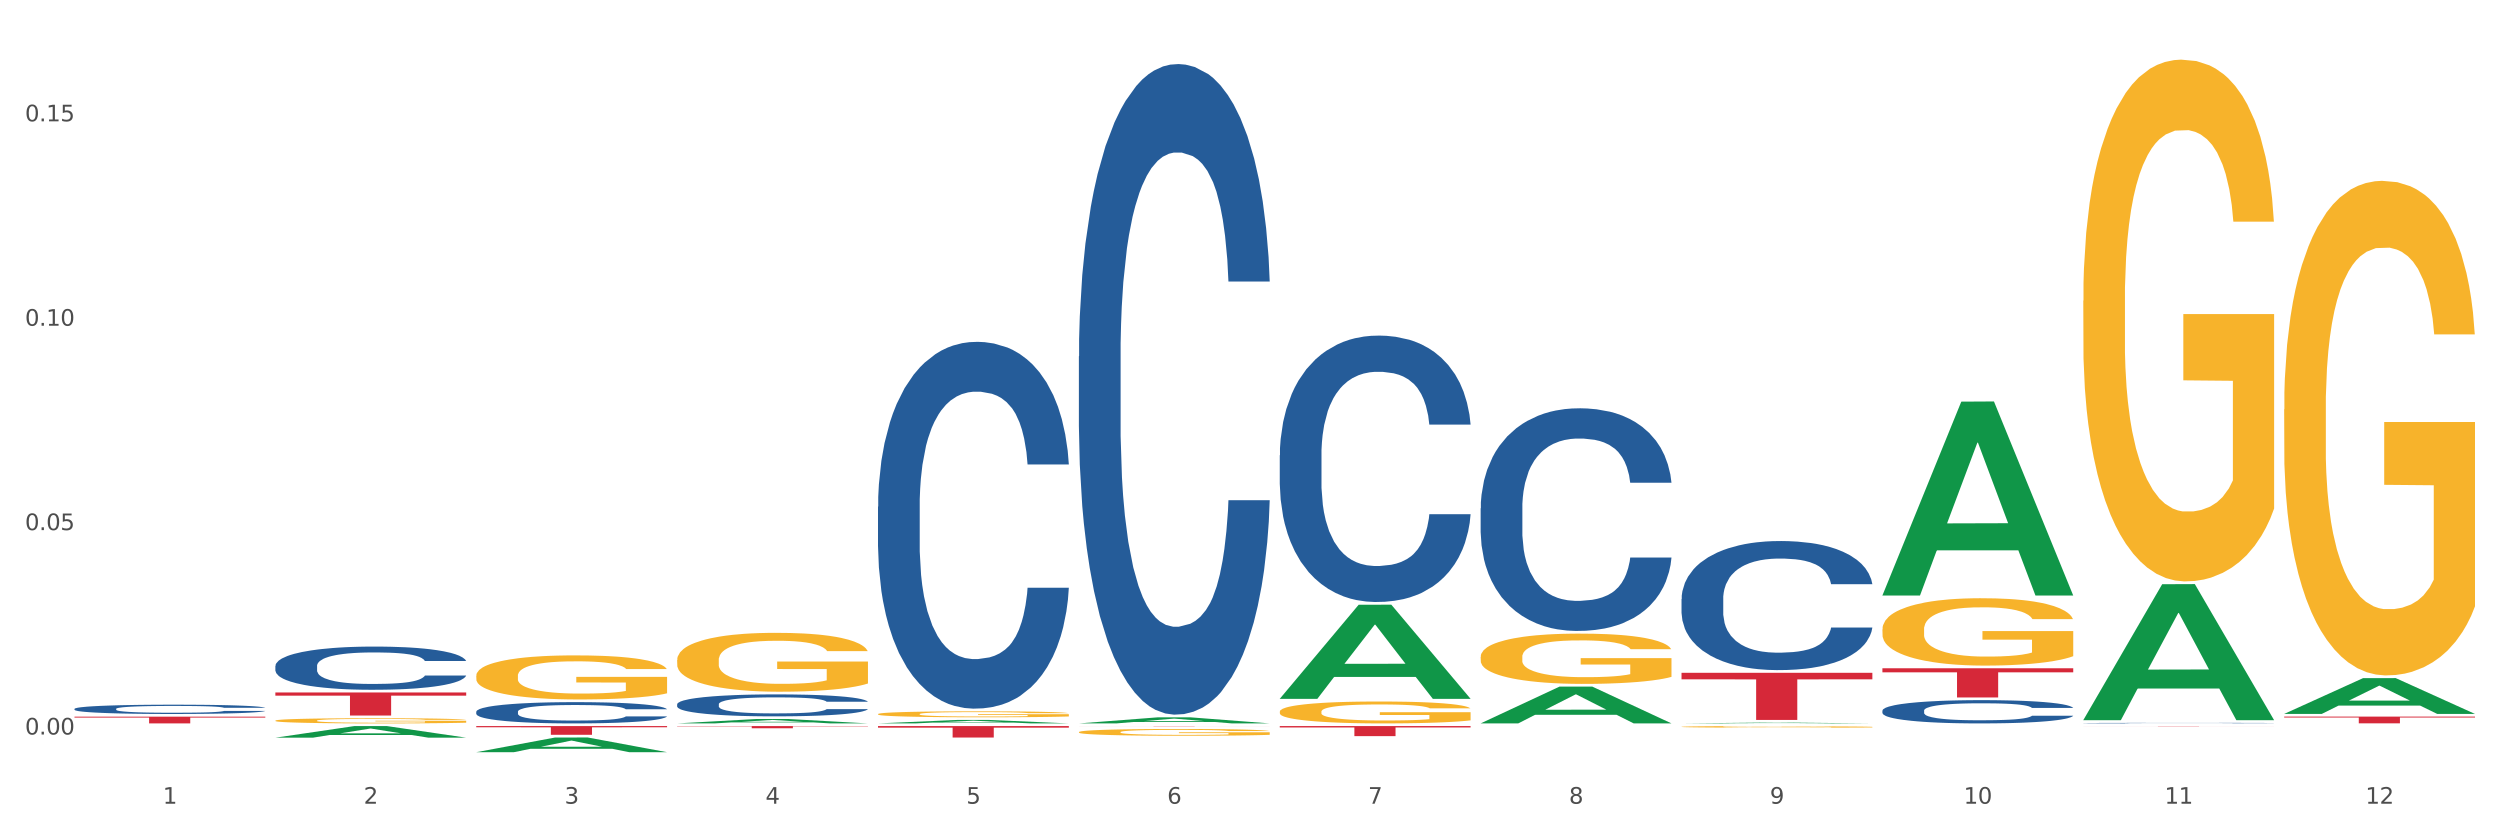 <?xml version="1.0" encoding="utf-8" standalone="no"?>
<!DOCTYPE svg PUBLIC "-//W3C//DTD SVG 1.1//EN"
  "http://www.w3.org/Graphics/SVG/1.1/DTD/svg11.dtd">
<svg xmlns:xlink="http://www.w3.org/1999/xlink" width="1080pt" height="360pt" viewBox="0 0 1080 360" xmlns="http://www.w3.org/2000/svg" version="1.1">
 <rect x="0" y="0" width="1080" height="360" fill="#333333" stroke="none"/>
 <defs>
  <style type="text/css">*{stroke-linejoin: round; stroke-linecap: butt}</style>
 </defs>
 <g id="figure_1">
  <g id="patch_1">
   <path d="M 0 360 
L 1080 360 
L 1080 0 
L 0 0 
z
" style="fill: #ffffff; stroke: #ffffff; stroke-linejoin: miter"/>
  </g>
  <g id="axes_1">
   <g id="matplotlib.axis_1">
    <g id="xtick_1">
     <g id="text_1">
      <!-- 1 -->
      <g style="fill: #4d4d4d" transform="translate(70.342 347.204) scale(0.096 -0.096)">
       <defs>
        <path id="DejaVuSans-31" d="M 794 531 
L 1825 531 
L 1825 4091 
L 703 3866 
L 703 4441 
L 1819 4666 
L 2450 4666 
L 2450 531 
L 3481 531 
L 3481 0 
L 794 0 
L 794 531 
z
" transform="scale(0.016)"/>
       </defs>
       <use xlink:href="#DejaVuSans-31"/>
      </g>
     </g>
    </g>
    <g id="xtick_2">
     <g id="text_2">
      <!-- 2 -->
      <g style="fill: #4d4d4d" transform="translate(157.122 347.204) scale(0.096 -0.096)">
       <defs>
        <path id="DejaVuSans-32" d="M 1228 531 
L 3431 531 
L 3431 0 
L 469 0 
L 469 531 
Q 828 903 1448 1529 
Q 2069 2156 2228 2338 
Q 2531 2678 2651 2914 
Q 2772 3150 2772 3378 
Q 2772 3750 2511 3984 
Q 2250 4219 1831 4219 
Q 1534 4219 1204 4116 
Q 875 4013 500 3803 
L 500 4441 
Q 881 4594 1212 4672 
Q 1544 4750 1819 4750 
Q 2544 4750 2975 4387 
Q 3406 4025 3406 3419 
Q 3406 3131 3298 2873 
Q 3191 2616 2906 2266 
Q 2828 2175 2409 1742 
Q 1991 1309 1228 531 
z
" transform="scale(0.016)"/>
       </defs>
       <use xlink:href="#DejaVuSans-32"/>
      </g>
     </g>
    </g>
    <g id="xtick_3">
     <g id="text_3">
      <!-- 3 -->
      <g style="fill: #4d4d4d" transform="translate(243.902 347.204) scale(0.096 -0.096)">
       <defs>
        <path id="DejaVuSans-33" d="M 2597 2516 
Q 3050 2419 3304 2112 
Q 3559 1806 3559 1356 
Q 3559 666 3084 287 
Q 2609 -91 1734 -91 
Q 1441 -91 1130 -33 
Q 819 25 488 141 
L 488 750 
Q 750 597 1062 519 
Q 1375 441 1716 441 
Q 2309 441 2620 675 
Q 2931 909 2931 1356 
Q 2931 1769 2642 2001 
Q 2353 2234 1838 2234 
L 1294 2234 
L 1294 2753 
L 1863 2753 
Q 2328 2753 2575 2939 
Q 2822 3125 2822 3475 
Q 2822 3834 2567 4026 
Q 2313 4219 1838 4219 
Q 1578 4219 1281 4162 
Q 984 4106 628 3988 
L 628 4550 
Q 988 4650 1302 4700 
Q 1616 4750 1894 4750 
Q 2613 4750 3031 4423 
Q 3450 4097 3450 3541 
Q 3450 3153 3228 2886 
Q 3006 2619 2597 2516 
z
" transform="scale(0.016)"/>
       </defs>
       <use xlink:href="#DejaVuSans-33"/>
      </g>
     </g>
    </g>
    <g id="xtick_4">
     <g id="text_4">
      <!-- 4 -->
      <g style="fill: #4d4d4d" transform="translate(330.683 347.204) scale(0.096 -0.096)">
       <defs>
        <path id="DejaVuSans-34" d="M 2419 4116 
L 825 1625 
L 2419 1625 
L 2419 4116 
z
M 2253 4666 
L 3047 4666 
L 3047 1625 
L 3713 1625 
L 3713 1100 
L 3047 1100 
L 3047 0 
L 2419 0 
L 2419 1100 
L 313 1100 
L 313 1709 
L 2253 4666 
z
" transform="scale(0.016)"/>
       </defs>
       <use xlink:href="#DejaVuSans-34"/>
      </g>
     </g>
    </g>
    <g id="xtick_5">
     <g id="text_5">
      <!-- 5 -->
      <g style="fill: #4d4d4d" transform="translate(417.463 347.204) scale(0.096 -0.096)">
       <defs>
        <path id="DejaVuSans-35" d="M 691 4666 
L 3169 4666 
L 3169 4134 
L 1269 4134 
L 1269 2991 
Q 1406 3038 1543 3061 
Q 1681 3084 1819 3084 
Q 2600 3084 3056 2656 
Q 3513 2228 3513 1497 
Q 3513 744 3044 326 
Q 2575 -91 1722 -91 
Q 1428 -91 1123 -41 
Q 819 9 494 109 
L 494 744 
Q 775 591 1075 516 
Q 1375 441 1709 441 
Q 2250 441 2565 725 
Q 2881 1009 2881 1497 
Q 2881 1984 2565 2268 
Q 2250 2553 1709 2553 
Q 1456 2553 1204 2497 
Q 953 2441 691 2322 
L 691 4666 
z
" transform="scale(0.016)"/>
       </defs>
       <use xlink:href="#DejaVuSans-35"/>
      </g>
     </g>
    </g>
    <g id="xtick_6">
     <g id="text_6">
      <!-- 6 -->
      <g style="fill: #4d4d4d" transform="translate(504.243 347.204) scale(0.096 -0.096)">
       <defs>
        <path id="DejaVuSans-36" d="M 2113 2584 
Q 1688 2584 1439 2293 
Q 1191 2003 1191 1497 
Q 1191 994 1439 701 
Q 1688 409 2113 409 
Q 2538 409 2786 701 
Q 3034 994 3034 1497 
Q 3034 2003 2786 2293 
Q 2538 2584 2113 2584 
z
M 3366 4563 
L 3366 3988 
Q 3128 4100 2886 4159 
Q 2644 4219 2406 4219 
Q 1781 4219 1451 3797 
Q 1122 3375 1075 2522 
Q 1259 2794 1537 2939 
Q 1816 3084 2150 3084 
Q 2853 3084 3261 2657 
Q 3669 2231 3669 1497 
Q 3669 778 3244 343 
Q 2819 -91 2113 -91 
Q 1303 -91 875 529 
Q 447 1150 447 2328 
Q 447 3434 972 4092 
Q 1497 4750 2381 4750 
Q 2619 4750 2861 4703 
Q 3103 4656 3366 4563 
z
" transform="scale(0.016)"/>
       </defs>
       <use xlink:href="#DejaVuSans-36"/>
      </g>
     </g>
    </g>
    <g id="xtick_7">
     <g id="text_7">
      <!-- 7 -->
      <g style="fill: #4d4d4d" transform="translate(591.024 347.204) scale(0.096 -0.096)">
       <defs>
        <path id="DejaVuSans-37" d="M 525 4666 
L 3525 4666 
L 3525 4397 
L 1831 0 
L 1172 0 
L 2766 4134 
L 525 4134 
L 525 4666 
z
" transform="scale(0.016)"/>
       </defs>
       <use xlink:href="#DejaVuSans-37"/>
      </g>
     </g>
    </g>
    <g id="xtick_8">
     <g id="text_8">
      <!-- 8 -->
      <g style="fill: #4d4d4d" transform="translate(677.804 347.204) scale(0.096 -0.096)">
       <defs>
        <path id="DejaVuSans-38" d="M 2034 2216 
Q 1584 2216 1326 1975 
Q 1069 1734 1069 1313 
Q 1069 891 1326 650 
Q 1584 409 2034 409 
Q 2484 409 2743 651 
Q 3003 894 3003 1313 
Q 3003 1734 2745 1975 
Q 2488 2216 2034 2216 
z
M 1403 2484 
Q 997 2584 770 2862 
Q 544 3141 544 3541 
Q 544 4100 942 4425 
Q 1341 4750 2034 4750 
Q 2731 4750 3128 4425 
Q 3525 4100 3525 3541 
Q 3525 3141 3298 2862 
Q 3072 2584 2669 2484 
Q 3125 2378 3379 2068 
Q 3634 1759 3634 1313 
Q 3634 634 3220 271 
Q 2806 -91 2034 -91 
Q 1263 -91 848 271 
Q 434 634 434 1313 
Q 434 1759 690 2068 
Q 947 2378 1403 2484 
z
M 1172 3481 
Q 1172 3119 1398 2916 
Q 1625 2713 2034 2713 
Q 2441 2713 2670 2916 
Q 2900 3119 2900 3481 
Q 2900 3844 2670 4047 
Q 2441 4250 2034 4250 
Q 1625 4250 1398 4047 
Q 1172 3844 1172 3481 
z
" transform="scale(0.016)"/>
       </defs>
       <use xlink:href="#DejaVuSans-38"/>
      </g>
     </g>
    </g>
    <g id="xtick_9">
     <g id="text_9">
      <!-- 9 -->
      <g style="fill: #4d4d4d" transform="translate(764.584 347.204) scale(0.096 -0.096)">
       <defs>
        <path id="DejaVuSans-39" d="M 703 97 
L 703 672 
Q 941 559 1184 500 
Q 1428 441 1663 441 
Q 2288 441 2617 861 
Q 2947 1281 2994 2138 
Q 2813 1869 2534 1725 
Q 2256 1581 1919 1581 
Q 1219 1581 811 2004 
Q 403 2428 403 3163 
Q 403 3881 828 4315 
Q 1253 4750 1959 4750 
Q 2769 4750 3195 4129 
Q 3622 3509 3622 2328 
Q 3622 1225 3098 567 
Q 2575 -91 1691 -91 
Q 1453 -91 1209 -44 
Q 966 3 703 97 
z
M 1959 2075 
Q 2384 2075 2632 2365 
Q 2881 2656 2881 3163 
Q 2881 3666 2632 3958 
Q 2384 4250 1959 4250 
Q 1534 4250 1286 3958 
Q 1038 3666 1038 3163 
Q 1038 2656 1286 2365 
Q 1534 2075 1959 2075 
z
" transform="scale(0.016)"/>
       </defs>
       <use xlink:href="#DejaVuSans-39"/>
      </g>
     </g>
    </g>
    <g id="xtick_10">
     <g id="text_10">
      <!-- 10 -->
      <g style="fill: #4d4d4d" transform="translate(848.311 347.204) scale(0.096 -0.096)">
       <defs>
        <path id="DejaVuSans-30" d="M 2034 4250 
Q 1547 4250 1301 3770 
Q 1056 3291 1056 2328 
Q 1056 1369 1301 889 
Q 1547 409 2034 409 
Q 2525 409 2770 889 
Q 3016 1369 3016 2328 
Q 3016 3291 2770 3770 
Q 2525 4250 2034 4250 
z
M 2034 4750 
Q 2819 4750 3233 4129 
Q 3647 3509 3647 2328 
Q 3647 1150 3233 529 
Q 2819 -91 2034 -91 
Q 1250 -91 836 529 
Q 422 1150 422 2328 
Q 422 3509 836 4129 
Q 1250 4750 2034 4750 
z
" transform="scale(0.016)"/>
       </defs>
       <use xlink:href="#DejaVuSans-31"/>
       <use xlink:href="#DejaVuSans-30" transform="translate(63.623 0)"/>
      </g>
     </g>
    </g>
    <g id="xtick_11">
     <g id="text_11">
      <!-- 11 -->
      <g style="fill: #4d4d4d" transform="translate(935.091 347.204) scale(0.096 -0.096)">
       <use xlink:href="#DejaVuSans-31"/>
       <use xlink:href="#DejaVuSans-31" transform="translate(63.623 0)"/>
      </g>
     </g>
    </g>
    <g id="xtick_12">
     <g id="text_12">
      <!-- 12 -->
      <g style="fill: #4d4d4d" transform="translate(1021.871 347.204) scale(0.096 -0.096)">
       <use xlink:href="#DejaVuSans-31"/>
       <use xlink:href="#DejaVuSans-32" transform="translate(63.623 0)"/>
      </g>
     </g>
    </g>
    <g id="xtick_13"/>
    <g id="xtick_14"/>
    <g id="xtick_15"/>
    <g id="xtick_16"/>
    <g id="xtick_17"/>
    <g id="xtick_18"/>
    <g id="xtick_19"/>
    <g id="xtick_20"/>
    <g id="xtick_21"/>
    <g id="xtick_22"/>
    <g id="xtick_23"/>
   </g>
   <g id="matplotlib.axis_2">
    <g id="ytick_1">
     <g id="text_13">
      <!-- 0.00 -->
      <g style="fill: #4d4d4d" transform="translate(10.8 317.313) scale(0.096 -0.096)">
       <defs>
        <path id="DejaVuSans-2e" d="M 684 794 
L 1344 794 
L 1344 0 
L 684 0 
L 684 794 
z
" transform="scale(0.016)"/>
       </defs>
       <use xlink:href="#DejaVuSans-30"/>
       <use xlink:href="#DejaVuSans-2e" transform="translate(63.623 0)"/>
       <use xlink:href="#DejaVuSans-30" transform="translate(95.41 0)"/>
       <use xlink:href="#DejaVuSans-30" transform="translate(159.033 0)"/>
      </g>
     </g>
    </g>
    <g id="ytick_2">
     <g id="text_14">
      <!-- 0.05 -->
      <g style="fill: #4d4d4d" transform="translate(10.8 229.015) scale(0.096 -0.096)">
       <use xlink:href="#DejaVuSans-30"/>
       <use xlink:href="#DejaVuSans-2e" transform="translate(63.623 0)"/>
       <use xlink:href="#DejaVuSans-30" transform="translate(95.41 0)"/>
       <use xlink:href="#DejaVuSans-35" transform="translate(159.033 0)"/>
      </g>
     </g>
    </g>
    <g id="ytick_3">
     <g id="text_15">
      <!-- 0.10 -->
      <g style="fill: #4d4d4d" transform="translate(10.8 140.716) scale(0.096 -0.096)">
       <use xlink:href="#DejaVuSans-30"/>
       <use xlink:href="#DejaVuSans-2e" transform="translate(63.623 0)"/>
       <use xlink:href="#DejaVuSans-31" transform="translate(95.41 0)"/>
       <use xlink:href="#DejaVuSans-30" transform="translate(159.033 0)"/>
      </g>
     </g>
    </g>
    <g id="ytick_4">
     <g id="text_16">
      <!-- 0.15 -->
      <g style="fill: #4d4d4d" transform="translate(10.8 52.417) scale(0.096 -0.096)">
       <use xlink:href="#DejaVuSans-30"/>
       <use xlink:href="#DejaVuSans-2e" transform="translate(63.623 0)"/>
       <use xlink:href="#DejaVuSans-31" transform="translate(95.41 0)"/>
       <use xlink:href="#DejaVuSans-35" transform="translate(159.033 0)"/>
      </g>
     </g>
    </g>
    <g id="ytick_5"/>
    <g id="ytick_6"/>
    <g id="ytick_7"/>
   </g>
   <g id="PolyCollection_1">
    <path d="M 118.955 318.667 
L 119.04 318.662 
L 153.037 313.671 
L 167.145 313.666 
L 201.397 318.676 
L 185.078 318.676 
L 177.684 317.51 
L 142.583 317.51 
L 142.328 317.528 
L 135.189 318.676 
L 118.955 318.676 
L 118.955 318.667 
L 147.002 316.813 
L 173.265 316.809 
L 160.261 314.734 
L 160.091 314.725 
L 159.921 314.739 
L 146.917 316.809 
L 147.002 316.813 
L 118.955 318.667 
z
" clip-path="url(#pa1baf32a08)" style="fill: #109648"/>
    <path d="M 205.736 324.938 
L 205.821 324.932 
L 239.817 318.604 
L 253.926 318.598 
L 288.177 324.95 
L 271.859 324.95 
L 264.464 323.47 
L 229.363 323.47 
L 229.108 323.494 
L 221.969 324.95 
L 205.736 324.95 
L 205.736 324.938 
L 233.783 322.588 
L 260.045 322.582 
L 247.041 319.952 
L 246.871 319.94 
L 246.701 319.958 
L 233.698 322.582 
L 233.783 322.588 
L 205.736 324.938 
z
" clip-path="url(#pa1baf32a08)" style="fill: #109648"/>
    <path d="M 813.198 257.123 
L 813.283 257.044 
L 847.279 173.507 
L 861.388 173.428 
L 895.639 257.281 
L 879.321 257.281 
L 871.927 237.754 
L 836.826 237.754 
L 836.571 238.069 
L 829.431 257.281 
L 813.198 257.281 
L 813.198 257.123 
L 841.245 226.102 
L 867.507 226.023 
L 854.504 191.301 
L 854.334 191.143 
L 854.164 191.38 
L 841.16 226.023 
L 841.245 226.102 
L 813.198 257.123 
z
" clip-path="url(#pa1baf32a08)" style="fill: #109648"/>
    <path d="M 726.418 312.514 
L 726.503 312.513 
L 760.499 312.173 
L 774.608 312.172 
L 808.859 312.514 
L 792.541 312.514 
L 785.146 312.435 
L 750.045 312.435 
L 749.79 312.436 
L 742.651 312.514 
L 726.418 312.514 
L 726.418 312.514 
L 754.465 312.387 
L 780.727 312.387 
L 767.723 312.245 
L 767.553 312.245 
L 767.383 312.246 
L 754.38 312.387 
L 754.465 312.387 
L 726.418 312.514 
z
" clip-path="url(#pa1baf32a08)" style="fill: #109648"/>
    <path d="M 899.978 311.014 
L 900.063 310.959 
L 934.06 252.382 
L 948.168 252.327 
L 982.42 311.125 
L 966.101 311.125 
L 958.707 297.433 
L 923.606 297.433 
L 923.351 297.654 
L 916.212 311.125 
L 899.978 311.125 
L 899.978 311.014 
L 928.025 289.262 
L 954.288 289.207 
L 941.284 264.859 
L 941.114 264.749 
L 940.944 264.915 
L 927.94 289.207 
L 928.025 289.262 
L 899.978 311.014 
z
" clip-path="url(#pa1baf32a08)" style="fill: #109648"/>
    <path d="M 986.759 308.392 
L 986.844 308.377 
L 1020.84 292.954 
L 1034.949 292.939 
L 1069.2 308.421 
L 1052.882 308.421 
L 1045.487 304.816 
L 1010.386 304.816 
L 1010.131 304.874 
L 1002.992 308.421 
L 986.759 308.421 
L 986.759 308.392 
L 1014.806 302.664 
L 1041.068 302.65 
L 1028.064 296.239 
L 1027.894 296.21 
L 1027.724 296.254 
L 1014.721 302.65 
L 1014.806 302.664 
L 986.759 308.392 
z
" clip-path="url(#pa1baf32a08)" style="fill: #109648"/>
    <path d="M 118.955 299.14 
L 201.397 299.14 
L 201.397 300.527 
L 168.967 300.537 
L 168.967 309.122 
L 151.189 309.122 
L 151.189 300.537 
L 118.955 300.527 
L 118.955 299.149 
L 118.955 299.14 
z
" clip-path="url(#pa1baf32a08)" style="fill: #d62839"/>
    <path d="M 32.175 309.594 
L 114.616 309.594 
L 114.616 310 
L 82.187 310.003 
L 82.187 312.514 
L 64.409 312.514 
L 64.409 310.003 
L 32.175 310 
L 32.175 309.597 
L 32.175 309.594 
z
" clip-path="url(#pa1baf32a08)" style="fill: #d62839"/>
    <path d="M 292.516 313.666 
L 374.957 313.666 
L 374.957 313.797 
L 342.528 313.798 
L 342.528 314.61 
L 324.75 314.61 
L 324.75 313.798 
L 292.516 313.797 
L 292.516 313.667 
L 292.516 313.666 
z
" clip-path="url(#pa1baf32a08)" style="fill: #d62839"/>
    <path d="M 205.736 313.666 
L 288.177 313.666 
L 288.177 314.191 
L 255.747 314.195 
L 255.747 317.446 
L 237.97 317.446 
L 237.97 314.195 
L 205.736 314.191 
L 205.736 313.67 
L 205.736 313.666 
z
" clip-path="url(#pa1baf32a08)" style="fill: #d62839"/>
    <path d="M 205.736 291.927 
L 205.833 291.909 
L 205.833 291.283 
L 206.028 290.744 
L 207.001 289.44 
L 208.461 288.361 
L 209.532 287.787 
L 210.602 287.318 
L 211.868 286.848 
L 213.425 286.361 
L 216.248 285.648 
L 218 285.283 
L 220.141 284.9 
L 224.034 284.344 
L 226.857 284.031 
L 229.777 283.77 
L 234.546 283.457 
L 237.661 283.317 
L 240.97 283.213 
L 244.961 283.143 
L 247.978 283.126 
L 254.597 283.178 
L 260.242 283.335 
L 262.968 283.457 
L 266.472 283.665 
L 268.321 283.804 
L 271.338 284.083 
L 274.453 284.448 
L 276.594 284.761 
L 279.806 285.352 
L 282.24 285.944 
L 284.478 286.674 
L 285.646 287.179 
L 286.522 287.648 
L 287.301 288.187 
L 288.08 289.04 
L 270.56 289.04 
L 269.878 288.431 
L 268.808 287.857 
L 267.25 287.3 
L 265.888 286.952 
L 263.552 286.518 
L 261.41 286.239 
L 259.172 286.031 
L 256.446 285.857 
L 254.305 285.77 
L 251.288 285.7 
L 245.35 285.718 
L 241.36 285.857 
L 238.634 286.031 
L 236.882 286.187 
L 235.325 286.361 
L 233.573 286.605 
L 231.529 286.97 
L 230.069 287.3 
L 228.609 287.718 
L 227.441 288.135 
L 226.37 288.622 
L 225.494 289.144 
L 224.813 289.683 
L 224.229 290.344 
L 223.742 291.44 
L 223.742 293.823 
L 223.937 294.362 
L 224.424 295.075 
L 225.008 295.614 
L 225.981 296.257 
L 226.857 296.692 
L 228.512 297.318 
L 230.361 297.84 
L 231.821 298.171 
L 233.281 298.449 
L 235.812 298.832 
L 238.634 299.145 
L 241.068 299.336 
L 244.377 299.51 
L 246.616 299.579 
L 248.562 299.614 
L 253.332 299.614 
L 256.738 299.562 
L 260.534 299.44 
L 263.454 299.284 
L 265.888 299.092 
L 268.613 298.779 
L 270.365 298.484 
L 270.365 294.849 
L 248.952 294.831 
L 248.952 292.414 
L 288.177 292.414 
L 288.177 299.51 
L 286.522 299.875 
L 284.673 300.206 
L 282.726 300.501 
L 279.806 300.867 
L 276.302 301.214 
L 273.188 301.458 
L 269.878 301.667 
L 265.985 301.858 
L 260.924 302.032 
L 257.809 302.101 
L 253.916 302.154 
L 249.341 302.171 
L 245.35 302.136 
L 241.457 302.049 
L 237.369 301.893 
L 233.378 301.667 
L 230.361 301.44 
L 227.344 301.162 
L 224.132 300.797 
L 221.601 300.449 
L 219.654 300.136 
L 217.513 299.736 
L 215.177 299.214 
L 213.425 298.745 
L 211.868 298.258 
L 210.213 297.631 
L 209.045 297.092 
L 207.877 296.414 
L 207.196 295.91 
L 206.417 295.127 
L 205.833 294.031 
L 205.736 291.927 
z
" clip-path="url(#pa1baf32a08)" style="fill: #f7b32b"/>
    <path d="M 118.955 311.309 
L 119.053 311.307 
L 119.053 311.233 
L 119.247 311.17 
L 120.221 311.016 
L 121.681 310.89 
L 122.751 310.822 
L 123.822 310.767 
L 125.087 310.712 
L 126.645 310.654 
L 129.467 310.57 
L 131.219 310.527 
L 133.361 310.482 
L 137.254 310.417 
L 140.077 310.38 
L 142.997 310.349 
L 147.766 310.313 
L 150.881 310.296 
L 154.19 310.284 
L 158.181 310.276 
L 161.198 310.274 
L 167.817 310.28 
L 173.462 310.298 
L 176.187 310.313 
L 179.691 310.337 
L 181.541 310.353 
L 184.558 310.386 
L 187.673 310.429 
L 189.814 310.466 
L 193.026 310.536 
L 195.459 310.605 
L 197.698 310.691 
L 198.866 310.75 
L 199.742 310.806 
L 200.521 310.869 
L 201.299 310.969 
L 183.779 310.969 
L 183.098 310.898 
L 182.027 310.83 
L 180.47 310.765 
L 179.107 310.724 
L 176.771 310.673 
L 174.63 310.64 
L 172.391 310.615 
L 169.666 310.595 
L 167.525 310.585 
L 164.507 310.576 
L 158.57 310.579 
L 154.579 310.595 
L 151.854 310.615 
L 150.102 310.634 
L 148.545 310.654 
L 146.793 310.683 
L 144.749 310.726 
L 143.289 310.765 
L 141.829 310.814 
L 140.661 310.863 
L 139.59 310.92 
L 138.714 310.982 
L 138.033 311.045 
L 137.449 311.123 
L 136.962 311.252 
L 136.962 311.532 
L 137.157 311.596 
L 137.643 311.679 
L 138.227 311.743 
L 139.201 311.819 
L 140.077 311.87 
L 141.731 311.943 
L 143.581 312.005 
L 145.041 312.044 
L 146.501 312.076 
L 149.031 312.121 
L 151.854 312.158 
L 154.287 312.181 
L 157.597 312.201 
L 159.835 312.209 
L 161.782 312.214 
L 166.551 312.214 
L 169.958 312.207 
L 173.754 312.193 
L 176.674 312.175 
L 179.107 312.152 
L 181.833 312.115 
L 183.585 312.081 
L 183.585 311.653 
L 162.171 311.651 
L 162.171 311.366 
L 201.397 311.366 
L 201.397 312.201 
L 199.742 312.244 
L 197.893 312.283 
L 195.946 312.318 
L 193.026 312.361 
L 189.522 312.402 
L 186.407 312.43 
L 183.098 312.455 
L 179.205 312.478 
L 174.143 312.498 
L 171.029 312.506 
L 167.135 312.512 
L 162.561 312.514 
L 158.57 312.51 
L 154.677 312.5 
L 150.589 312.482 
L 146.598 312.455 
L 143.581 312.428 
L 140.563 312.396 
L 137.351 312.353 
L 134.821 312.312 
L 132.874 312.275 
L 130.733 312.228 
L 128.397 312.166 
L 126.645 312.111 
L 125.087 312.054 
L 123.433 311.98 
L 122.265 311.917 
L 121.097 311.837 
L 120.415 311.778 
L 119.637 311.686 
L 119.053 311.557 
L 118.955 311.309 
z
" clip-path="url(#pa1baf32a08)" style="fill: #f7b32b"/>
    <path d="M 379.296 313.666 
L 461.738 313.666 
L 461.738 314.355 
L 429.308 314.36 
L 429.308 318.626 
L 411.531 318.626 
L 411.531 314.36 
L 379.296 314.355 
L 379.296 313.671 
L 379.296 313.666 
z
" clip-path="url(#pa1baf32a08)" style="fill: #d62839"/>
    <path d="M 466.077 316.271 
L 466.174 316.269 
L 466.174 316.172 
L 466.369 316.089 
L 467.342 315.888 
L 468.802 315.722 
L 469.873 315.633 
L 470.943 315.561 
L 472.209 315.488 
L 473.766 315.413 
L 476.589 315.303 
L 478.341 315.247 
L 480.482 315.188 
L 484.375 315.102 
L 487.198 315.054 
L 490.118 315.014 
L 494.887 314.965 
L 498.002 314.944 
L 501.311 314.928 
L 505.302 314.917 
L 508.319 314.915 
L 514.938 314.923 
L 520.583 314.947 
L 523.309 314.965 
L 526.813 314.998 
L 528.662 315.019 
L 531.679 315.062 
L 534.794 315.118 
L 536.935 315.167 
L 540.147 315.258 
L 542.581 315.349 
L 544.819 315.462 
L 545.987 315.539 
L 546.863 315.612 
L 547.642 315.695 
L 548.421 315.826 
L 530.901 315.826 
L 530.219 315.732 
L 529.149 315.644 
L 527.591 315.558 
L 526.229 315.504 
L 523.893 315.437 
L 521.751 315.394 
L 519.513 315.362 
L 516.787 315.335 
L 514.646 315.322 
L 511.629 315.311 
L 505.691 315.314 
L 501.701 315.335 
L 498.975 315.362 
L 497.223 315.386 
L 495.666 315.413 
L 493.914 315.451 
L 491.87 315.507 
L 490.41 315.558 
L 488.95 315.622 
L 487.782 315.687 
L 486.711 315.762 
L 485.835 315.842 
L 485.154 315.925 
L 484.57 316.027 
L 484.083 316.196 
L 484.083 316.564 
L 484.278 316.647 
L 484.765 316.757 
L 485.349 316.84 
L 486.322 316.939 
L 487.198 317.006 
L 488.853 317.103 
L 490.702 317.183 
L 492.162 317.234 
L 493.622 317.277 
L 496.153 317.336 
L 498.975 317.384 
L 501.409 317.414 
L 504.718 317.44 
L 506.957 317.451 
L 508.903 317.457 
L 513.673 317.457 
L 517.079 317.448 
L 520.875 317.43 
L 523.795 317.406 
L 526.229 317.376 
L 528.954 317.328 
L 530.706 317.282 
L 530.706 316.722 
L 509.293 316.719 
L 509.293 316.346 
L 548.518 316.346 
L 548.518 317.44 
L 546.863 317.497 
L 545.014 317.548 
L 543.067 317.593 
L 540.147 317.65 
L 536.643 317.703 
L 533.529 317.741 
L 530.219 317.773 
L 526.326 317.802 
L 521.265 317.829 
L 518.15 317.84 
L 514.257 317.848 
L 509.682 317.851 
L 505.691 317.845 
L 501.798 317.832 
L 497.71 317.808 
L 493.719 317.773 
L 490.702 317.738 
L 487.685 317.695 
L 484.473 317.639 
L 481.942 317.585 
L 479.995 317.537 
L 477.854 317.475 
L 475.518 317.395 
L 473.766 317.322 
L 472.209 317.247 
L 470.554 317.151 
L 469.386 317.068 
L 468.218 316.963 
L 467.537 316.885 
L 466.758 316.765 
L 466.174 316.596 
L 466.077 316.271 
z
" clip-path="url(#pa1baf32a08)" style="fill: #f7b32b"/>
    <path d="M 379.296 308.481 
L 379.394 308.479 
L 379.394 308.394 
L 379.588 308.321 
L 380.562 308.144 
L 382.022 307.998 
L 383.092 307.92 
L 384.163 307.857 
L 385.428 307.793 
L 386.986 307.727 
L 389.808 307.63 
L 391.56 307.581 
L 393.702 307.529 
L 397.595 307.454 
L 400.418 307.411 
L 403.338 307.376 
L 408.107 307.334 
L 411.222 307.315 
L 414.531 307.301 
L 418.522 307.291 
L 421.539 307.289 
L 428.158 307.296 
L 433.803 307.317 
L 436.528 307.334 
L 440.032 307.362 
L 441.882 307.381 
L 444.899 307.418 
L 448.014 307.468 
L 450.155 307.51 
L 453.367 307.59 
L 455.8 307.671 
L 458.039 307.769 
L 459.207 307.838 
L 460.083 307.901 
L 460.862 307.975 
L 461.64 308.09 
L 444.12 308.09 
L 443.439 308.007 
L 442.368 307.93 
L 440.811 307.854 
L 439.448 307.807 
L 437.112 307.748 
L 434.971 307.711 
L 432.732 307.682 
L 430.007 307.659 
L 427.866 307.647 
L 424.848 307.638 
L 418.911 307.64 
L 414.92 307.659 
L 412.195 307.682 
L 410.443 307.703 
L 408.886 307.727 
L 407.134 307.76 
L 405.09 307.81 
L 403.63 307.854 
L 402.17 307.911 
L 401.002 307.967 
L 399.931 308.033 
L 399.055 308.104 
L 398.374 308.177 
L 397.79 308.267 
L 397.303 308.415 
L 397.303 308.738 
L 397.498 308.811 
L 397.984 308.908 
L 398.568 308.981 
L 399.542 309.068 
L 400.418 309.127 
L 402.072 309.212 
L 403.922 309.282 
L 405.382 309.327 
L 406.842 309.365 
L 409.372 309.417 
L 412.195 309.459 
L 414.628 309.485 
L 417.938 309.509 
L 420.176 309.518 
L 422.123 309.523 
L 426.892 309.523 
L 430.299 309.516 
L 434.095 309.499 
L 437.015 309.478 
L 439.448 309.452 
L 442.174 309.41 
L 443.926 309.37 
L 443.926 308.877 
L 422.512 308.875 
L 422.512 308.547 
L 461.738 308.547 
L 461.738 309.509 
L 460.083 309.558 
L 458.234 309.603 
L 456.287 309.643 
L 453.367 309.692 
L 449.863 309.74 
L 446.748 309.773 
L 443.439 309.801 
L 439.546 309.827 
L 434.484 309.85 
L 431.37 309.86 
L 427.476 309.867 
L 422.902 309.869 
L 418.911 309.864 
L 415.018 309.853 
L 410.93 309.832 
L 406.939 309.801 
L 403.922 309.77 
L 400.904 309.733 
L 397.692 309.683 
L 395.162 309.636 
L 393.215 309.593 
L 391.074 309.539 
L 388.738 309.469 
L 386.986 309.405 
L 385.428 309.339 
L 383.774 309.254 
L 382.606 309.181 
L 381.438 309.089 
L 380.756 309.021 
L 379.978 308.915 
L 379.394 308.766 
L 379.296 308.481 
z
" clip-path="url(#pa1baf32a08)" style="fill: #f7b32b"/>
    <path d="M 292.516 285.14 
L 292.613 285.117 
L 292.613 284.281 
L 292.808 283.561 
L 293.781 281.818 
L 295.241 280.378 
L 296.312 279.611 
L 297.383 278.984 
L 298.648 278.356 
L 300.205 277.706 
L 303.028 276.753 
L 304.78 276.265 
L 306.921 275.754 
L 310.815 275.011 
L 313.637 274.593 
L 316.557 274.244 
L 321.327 273.826 
L 324.441 273.64 
L 327.751 273.501 
L 331.741 273.408 
L 334.759 273.384 
L 341.377 273.454 
L 347.023 273.663 
L 349.748 273.826 
L 353.252 274.105 
L 355.101 274.291 
L 358.119 274.662 
L 361.233 275.15 
L 363.375 275.568 
L 366.587 276.358 
L 369.02 277.148 
L 371.259 278.124 
L 372.427 278.798 
L 373.303 279.425 
L 374.081 280.145 
L 374.86 281.284 
L 357.34 281.284 
L 356.659 280.471 
L 355.588 279.704 
L 354.031 278.96 
L 352.668 278.496 
L 350.332 277.915 
L 348.191 277.543 
L 345.952 277.264 
L 343.227 277.032 
L 341.085 276.916 
L 338.068 276.823 
L 332.131 276.846 
L 328.14 277.032 
L 325.415 277.264 
L 323.663 277.473 
L 322.105 277.706 
L 320.353 278.031 
L 318.309 278.519 
L 316.849 278.96 
L 315.389 279.518 
L 314.221 280.076 
L 313.151 280.726 
L 312.275 281.423 
L 311.593 282.143 
L 311.009 283.026 
L 310.523 284.49 
L 310.523 287.673 
L 310.717 288.393 
L 311.204 289.346 
L 311.788 290.066 
L 312.761 290.926 
L 313.637 291.506 
L 315.292 292.343 
L 317.141 293.04 
L 318.601 293.481 
L 320.061 293.853 
L 322.592 294.364 
L 325.415 294.782 
L 327.848 295.038 
L 331.157 295.27 
L 333.396 295.363 
L 335.343 295.41 
L 340.112 295.41 
L 343.519 295.34 
L 347.315 295.177 
L 350.235 294.968 
L 352.668 294.713 
L 355.393 294.294 
L 357.145 293.899 
L 357.145 289.044 
L 335.732 289.02 
L 335.732 285.791 
L 374.957 285.791 
L 374.957 295.27 
L 373.303 295.758 
L 371.453 296.199 
L 369.507 296.594 
L 366.587 297.082 
L 363.083 297.547 
L 359.968 297.872 
L 356.659 298.151 
L 352.765 298.407 
L 347.704 298.639 
L 344.589 298.732 
L 340.696 298.802 
L 336.121 298.825 
L 332.131 298.778 
L 328.237 298.662 
L 324.149 298.453 
L 320.159 298.151 
L 317.141 297.849 
L 314.124 297.477 
L 310.912 296.989 
L 308.381 296.525 
L 306.435 296.107 
L 304.293 295.572 
L 301.957 294.875 
L 300.205 294.248 
L 298.648 293.597 
L 296.993 292.761 
L 295.825 292.041 
L 294.657 291.135 
L 293.976 290.461 
L 293.197 289.415 
L 292.613 287.952 
L 292.516 285.14 
z
" clip-path="url(#pa1baf32a08)" style="fill: #f7b32b"/>
    <path d="M 899.978 129.924 
L 900.076 129.718 
L 900.076 122.307 
L 900.27 115.926 
L 901.244 100.486 
L 902.704 87.723 
L 903.774 80.93 
L 904.845 75.372 
L 906.11 69.813 
L 907.668 64.049 
L 910.49 55.609 
L 912.242 51.286 
L 914.384 46.757 
L 918.277 40.17 
L 921.1 36.464 
L 924.02 33.376 
L 928.789 29.671 
L 931.904 28.024 
L 935.213 26.789 
L 939.204 25.965 
L 942.221 25.759 
L 948.84 26.377 
L 954.485 28.23 
L 957.21 29.671 
L 960.714 32.141 
L 962.564 33.788 
L 965.581 37.082 
L 968.696 41.405 
L 970.837 45.11 
L 974.049 52.109 
L 976.482 59.109 
L 978.721 67.755 
L 979.889 73.725 
L 980.765 79.283 
L 981.544 85.665 
L 982.322 95.752 
L 964.802 95.752 
L 964.121 88.547 
L 963.05 81.753 
L 961.493 75.166 
L 960.13 71.049 
L 957.794 65.902 
L 955.653 62.608 
L 953.414 60.138 
L 950.689 58.079 
L 948.548 57.05 
L 945.53 56.227 
L 939.593 56.433 
L 935.602 58.079 
L 932.877 60.138 
L 931.125 61.991 
L 929.568 64.049 
L 927.816 66.931 
L 925.772 71.254 
L 924.312 75.166 
L 922.852 80.106 
L 921.684 85.047 
L 920.613 90.811 
L 919.737 96.987 
L 919.056 103.368 
L 918.472 111.191 
L 917.985 124.16 
L 917.985 152.363 
L 918.18 158.745 
L 918.666 167.185 
L 919.25 173.566 
L 920.224 181.183 
L 921.1 186.33 
L 922.754 193.741 
L 924.604 199.916 
L 926.064 203.828 
L 927.524 207.121 
L 930.054 211.65 
L 932.877 215.356 
L 935.31 217.62 
L 938.62 219.679 
L 940.858 220.502 
L 942.805 220.914 
L 947.574 220.914 
L 950.981 220.296 
L 954.777 218.855 
L 957.697 217.003 
L 960.13 214.738 
L 962.856 211.033 
L 964.608 207.533 
L 964.608 164.509 
L 943.194 164.303 
L 943.194 135.688 
L 982.42 135.688 
L 982.42 219.679 
L 980.765 224.002 
L 978.916 227.913 
L 976.969 231.413 
L 974.049 235.736 
L 970.545 239.853 
L 967.43 242.735 
L 964.121 245.205 
L 960.228 247.47 
L 955.166 249.528 
L 952.052 250.352 
L 948.158 250.969 
L 943.584 251.175 
L 939.593 250.764 
L 935.7 249.734 
L 931.612 247.882 
L 927.621 245.205 
L 924.604 242.529 
L 921.586 239.236 
L 918.374 234.912 
L 915.844 230.795 
L 913.897 227.09 
L 911.756 222.355 
L 909.42 216.179 
L 907.668 210.621 
L 906.11 204.857 
L 904.456 197.446 
L 903.288 191.064 
L 902.12 183.036 
L 901.438 177.066 
L 900.66 167.802 
L 900.076 154.833 
L 899.978 129.924 
z
" clip-path="url(#pa1baf32a08)" style="fill: #f7b32b"/>
    <path d="M 813.198 271.883 
L 813.295 271.857 
L 813.295 270.9 
L 813.49 270.076 
L 814.463 268.082 
L 815.923 266.434 
L 816.994 265.557 
L 818.065 264.839 
L 819.33 264.121 
L 820.887 263.377 
L 823.71 262.287 
L 825.462 261.729 
L 827.603 261.144 
L 831.497 260.293 
L 834.319 259.815 
L 837.239 259.416 
L 842.009 258.937 
L 845.123 258.725 
L 848.433 258.565 
L 852.423 258.459 
L 855.441 258.432 
L 862.059 258.512 
L 867.705 258.751 
L 870.43 258.937 
L 873.934 259.256 
L 875.783 259.469 
L 878.801 259.894 
L 881.915 260.453 
L 884.057 260.931 
L 887.269 261.835 
L 889.702 262.739 
L 891.941 263.855 
L 893.109 264.626 
L 893.985 265.344 
L 894.763 266.168 
L 895.542 267.471 
L 878.022 267.471 
L 877.341 266.54 
L 876.27 265.663 
L 874.713 264.812 
L 873.35 264.281 
L 871.014 263.616 
L 868.873 263.191 
L 866.634 262.872 
L 863.909 262.606 
L 861.767 262.473 
L 858.75 262.367 
L 852.813 262.393 
L 848.822 262.606 
L 846.097 262.872 
L 844.345 263.111 
L 842.787 263.377 
L 841.035 263.749 
L 838.991 264.307 
L 837.531 264.812 
L 836.071 265.45 
L 834.903 266.088 
L 833.833 266.833 
L 832.957 267.63 
L 832.275 268.454 
L 831.691 269.464 
L 831.205 271.139 
L 831.205 274.781 
L 831.399 275.605 
L 831.886 276.695 
L 832.47 277.519 
L 833.443 278.503 
L 834.319 279.167 
L 835.974 280.124 
L 837.823 280.922 
L 839.283 281.427 
L 840.743 281.852 
L 843.274 282.437 
L 846.097 282.916 
L 848.53 283.208 
L 851.839 283.474 
L 854.078 283.58 
L 856.025 283.633 
L 860.794 283.633 
L 864.201 283.554 
L 867.997 283.367 
L 870.917 283.128 
L 873.35 282.836 
L 876.075 282.357 
L 877.827 281.905 
L 877.827 276.349 
L 856.414 276.323 
L 856.414 272.628 
L 895.639 272.628 
L 895.639 283.474 
L 893.985 284.032 
L 892.135 284.537 
L 890.189 284.989 
L 887.269 285.547 
L 883.765 286.079 
L 880.65 286.451 
L 877.341 286.77 
L 873.447 287.063 
L 868.386 287.328 
L 865.271 287.435 
L 861.378 287.514 
L 856.803 287.541 
L 852.813 287.488 
L 848.919 287.355 
L 844.831 287.116 
L 840.841 286.77 
L 837.823 286.425 
L 834.806 285.999 
L 831.594 285.441 
L 829.063 284.909 
L 827.117 284.431 
L 824.975 283.819 
L 822.639 283.022 
L 820.887 282.304 
L 819.33 281.56 
L 817.675 280.603 
L 816.507 279.779 
L 815.339 278.742 
L 814.658 277.971 
L 813.879 276.775 
L 813.295 275.1 
L 813.198 271.883 
z
" clip-path="url(#pa1baf32a08)" style="fill: #f7b32b"/>
    <path d="M 379.296 218.873 
L 379.394 218.728 
L 379.394 214.676 
L 379.686 209.177 
L 380.758 199.046 
L 382.122 191.376 
L 384.461 182.404 
L 385.728 178.641 
L 387.385 174.444 
L 390.795 167.643 
L 394.693 161.854 
L 397.422 158.67 
L 399.468 156.644 
L 404.048 153.026 
L 406.679 151.434 
L 409.408 150.132 
L 411.747 149.264 
L 415.645 148.251 
L 418.763 147.816 
L 422.369 147.672 
L 425.389 147.816 
L 429.385 148.395 
L 435.232 150.132 
L 437.473 151.145 
L 440.494 152.882 
L 443.612 155.197 
L 446.146 157.512 
L 449.069 160.841 
L 452.09 165.183 
L 455.014 170.682 
L 457.06 175.747 
L 458.717 181.101 
L 460.178 187.614 
L 461.25 194.705 
L 461.738 200.638 
L 443.905 200.638 
L 443.417 195.284 
L 442.443 189.495 
L 441.468 185.588 
L 440.396 182.404 
L 438.74 178.786 
L 437.278 176.47 
L 434.842 173.721 
L 432.601 171.984 
L 430.749 170.971 
L 428.508 170.103 
L 423.733 169.235 
L 420.322 169.235 
L 418.178 169.524 
L 415.547 170.248 
L 413.306 171.261 
L 410.675 172.997 
L 408.628 174.879 
L 406.582 177.339 
L 405.413 179.075 
L 403.658 182.259 
L 402.489 184.864 
L 400.93 189.35 
L 400.053 192.534 
L 398.494 200.783 
L 397.812 206.861 
L 397.519 211.058 
L 397.324 215.689 
L 397.324 238.265 
L 397.909 248.395 
L 398.396 252.736 
L 399.176 257.657 
L 400.638 264.024 
L 402.781 270.247 
L 405.023 274.733 
L 406.874 277.483 
L 408.628 279.509 
L 410.382 281.101 
L 412.526 282.548 
L 414.28 283.416 
L 416.911 284.285 
L 420.03 284.719 
L 422.466 284.719 
L 427.436 283.995 
L 429.677 283.272 
L 431.821 282.259 
L 434.16 280.667 
L 436.011 278.93 
L 437.083 277.628 
L 438.837 274.878 
L 440.202 271.984 
L 441.371 268.655 
L 442.151 265.761 
L 443.028 261.419 
L 443.71 256.499 
L 443.905 253.894 
L 461.738 253.894 
L 461.348 259.104 
L 460.666 264.169 
L 459.301 270.971 
L 458.23 274.878 
L 456.573 279.654 
L 454.819 283.706 
L 452.383 288.192 
L 450.141 291.521 
L 447.803 294.415 
L 445.269 297.02 
L 440.689 300.638 
L 439.032 301.651 
L 435.524 303.387 
L 432.795 304.4 
L 428.8 305.414 
L 424.707 305.992 
L 420.42 306.137 
L 416.619 305.848 
L 412.429 304.979 
L 409.798 304.111 
L 406.874 302.809 
L 403.464 300.783 
L 400.248 298.322 
L 397.227 295.428 
L 394.401 292.1 
L 391.77 288.337 
L 388.359 282.114 
L 385.825 276.036 
L 383.974 270.392 
L 382.707 265.616 
L 381.44 259.538 
L 380.758 255.341 
L 379.686 245.211 
L 379.296 235.805 
L 379.296 218.873 
z
" clip-path="url(#pa1baf32a08)" style="fill: #255c99"/>
    <path d="M 32.175 306.229 
L 32.272 306.225 
L 32.272 306.123 
L 32.565 305.983 
L 33.637 305.726 
L 35.001 305.531 
L 37.34 305.304 
L 38.607 305.208 
L 40.263 305.102 
L 43.674 304.929 
L 47.572 304.783 
L 50.3 304.702 
L 52.347 304.65 
L 56.927 304.559 
L 59.558 304.518 
L 62.287 304.485 
L 64.625 304.463 
L 68.523 304.437 
L 71.642 304.426 
L 75.247 304.423 
L 78.268 304.426 
L 82.263 304.441 
L 88.11 304.485 
L 90.352 304.511 
L 93.373 304.555 
L 96.491 304.614 
L 99.025 304.672 
L 101.948 304.757 
L 104.969 304.867 
L 107.892 305.006 
L 109.939 305.135 
L 111.595 305.271 
L 113.057 305.436 
L 114.129 305.616 
L 114.616 305.766 
L 96.783 305.766 
L 96.296 305.631 
L 95.322 305.484 
L 94.347 305.385 
L 93.275 305.304 
L 91.619 305.212 
L 90.157 305.153 
L 87.721 305.084 
L 85.479 305.04 
L 83.628 305.014 
L 81.386 304.992 
L 76.611 304.97 
L 73.201 304.97 
L 71.057 304.977 
L 68.426 304.995 
L 66.184 305.021 
L 63.553 305.065 
L 61.507 305.113 
L 59.461 305.175 
L 58.291 305.219 
L 56.537 305.3 
L 55.368 305.366 
L 53.809 305.48 
L 52.932 305.561 
L 51.372 305.77 
L 50.69 305.924 
L 50.398 306.031 
L 50.203 306.148 
L 50.203 306.721 
L 50.788 306.978 
L 51.275 307.088 
L 52.054 307.213 
L 53.516 307.374 
L 55.66 307.532 
L 57.901 307.646 
L 59.753 307.716 
L 61.507 307.767 
L 63.261 307.808 
L 65.405 307.844 
L 67.159 307.866 
L 69.79 307.888 
L 72.908 307.899 
L 75.345 307.899 
L 80.314 307.881 
L 82.556 307.863 
L 84.7 307.837 
L 87.038 307.797 
L 88.89 307.753 
L 89.962 307.72 
L 91.716 307.65 
L 93.08 307.576 
L 94.25 307.492 
L 95.029 307.419 
L 95.906 307.308 
L 96.588 307.184 
L 96.783 307.117 
L 114.616 307.117 
L 114.227 307.25 
L 113.544 307.378 
L 112.18 307.551 
L 111.108 307.65 
L 109.452 307.771 
L 107.697 307.874 
L 105.261 307.988 
L 103.02 308.072 
L 100.681 308.145 
L 98.148 308.211 
L 93.567 308.303 
L 91.911 308.329 
L 88.403 308.373 
L 85.674 308.399 
L 81.679 308.424 
L 77.586 308.439 
L 73.298 308.443 
L 69.498 308.435 
L 65.307 308.413 
L 62.676 308.391 
L 59.753 308.358 
L 56.342 308.307 
L 53.126 308.245 
L 50.105 308.171 
L 47.279 308.087 
L 44.648 307.991 
L 41.238 307.833 
L 38.704 307.679 
L 36.853 307.536 
L 35.586 307.415 
L 34.319 307.261 
L 33.637 307.154 
L 32.565 306.897 
L 32.175 306.659 
L 32.175 306.229 
z
" clip-path="url(#pa1baf32a08)" style="fill: #255c99"/>
    <path d="M 118.955 287.707 
L 119.053 287.69 
L 119.053 287.213 
L 119.345 286.565 
L 120.417 285.371 
L 121.781 284.468 
L 124.12 283.411 
L 125.387 282.967 
L 127.044 282.473 
L 130.454 281.672 
L 134.352 280.99 
L 137.081 280.615 
L 139.127 280.376 
L 143.707 279.95 
L 146.338 279.762 
L 149.067 279.609 
L 151.406 279.506 
L 155.304 279.387 
L 158.422 279.336 
L 162.028 279.319 
L 165.048 279.336 
L 169.044 279.404 
L 174.891 279.609 
L 177.132 279.728 
L 180.153 279.933 
L 183.271 280.205 
L 185.805 280.478 
L 188.728 280.87 
L 191.749 281.382 
L 194.673 282.03 
L 196.719 282.626 
L 198.376 283.257 
L 199.837 284.024 
L 200.909 284.86 
L 201.397 285.559 
L 183.564 285.559 
L 183.076 284.928 
L 182.102 284.246 
L 181.127 283.786 
L 180.055 283.411 
L 178.399 282.984 
L 176.937 282.712 
L 174.501 282.388 
L 172.26 282.183 
L 170.408 282.064 
L 168.167 281.961 
L 163.392 281.859 
L 159.981 281.859 
L 157.837 281.893 
L 155.206 281.978 
L 152.965 282.098 
L 150.334 282.302 
L 148.287 282.524 
L 146.241 282.814 
L 145.071 283.019 
L 143.317 283.394 
L 142.148 283.701 
L 140.589 284.229 
L 139.712 284.604 
L 138.153 285.576 
L 137.471 286.292 
L 137.178 286.787 
L 136.983 287.332 
L 136.983 289.992 
L 137.568 291.185 
L 138.055 291.697 
L 138.835 292.277 
L 140.297 293.027 
L 142.44 293.76 
L 144.682 294.289 
L 146.533 294.612 
L 148.287 294.851 
L 150.041 295.039 
L 152.185 295.209 
L 153.939 295.312 
L 156.57 295.414 
L 159.689 295.465 
L 162.125 295.465 
L 167.095 295.38 
L 169.336 295.294 
L 171.48 295.175 
L 173.819 294.988 
L 175.67 294.783 
L 176.742 294.63 
L 178.496 294.306 
L 179.861 293.965 
L 181.03 293.572 
L 181.81 293.231 
L 182.687 292.72 
L 183.369 292.14 
L 183.564 291.833 
L 201.397 291.833 
L 201.007 292.447 
L 200.325 293.044 
L 198.96 293.845 
L 197.889 294.306 
L 196.232 294.868 
L 194.478 295.346 
L 192.042 295.874 
L 189.8 296.266 
L 187.462 296.607 
L 184.928 296.914 
L 180.348 297.34 
L 178.691 297.46 
L 175.183 297.664 
L 172.454 297.784 
L 168.459 297.903 
L 164.366 297.971 
L 160.079 297.988 
L 156.278 297.954 
L 152.088 297.852 
L 149.457 297.75 
L 146.533 297.596 
L 143.123 297.358 
L 139.907 297.068 
L 136.886 296.727 
L 134.06 296.335 
L 131.429 295.891 
L 128.018 295.158 
L 125.484 294.442 
L 123.633 293.777 
L 122.366 293.214 
L 121.099 292.498 
L 120.417 292.004 
L 119.345 290.81 
L 118.955 289.702 
L 118.955 287.707 
z
" clip-path="url(#pa1baf32a08)" style="fill: #255c99"/>
    <path d="M 292.516 304.24 
L 292.613 304.231 
L 292.613 303.988 
L 292.906 303.659 
L 293.978 303.053 
L 295.342 302.593 
L 297.681 302.056 
L 298.948 301.831 
L 300.604 301.58 
L 304.015 301.172 
L 307.913 300.826 
L 310.641 300.635 
L 312.688 300.514 
L 317.268 300.297 
L 319.899 300.202 
L 322.628 300.124 
L 324.966 300.072 
L 328.864 300.011 
L 331.983 299.985 
L 335.588 299.976 
L 338.609 299.985 
L 342.604 300.02 
L 348.451 300.124 
L 350.693 300.184 
L 353.714 300.288 
L 356.832 300.427 
L 359.366 300.566 
L 362.289 300.765 
L 365.31 301.025 
L 368.233 301.354 
L 370.28 301.657 
L 371.936 301.978 
L 373.398 302.368 
L 374.47 302.793 
L 374.957 303.148 
L 357.124 303.148 
L 356.637 302.827 
L 355.663 302.481 
L 354.688 302.247 
L 353.616 302.056 
L 351.96 301.839 
L 350.498 301.701 
L 348.062 301.536 
L 345.82 301.432 
L 343.969 301.372 
L 341.727 301.32 
L 336.952 301.268 
L 333.542 301.268 
L 331.398 301.285 
L 328.767 301.328 
L 326.525 301.389 
L 323.894 301.493 
L 321.848 301.606 
L 319.802 301.753 
L 318.632 301.857 
L 316.878 302.047 
L 315.709 302.203 
L 314.15 302.472 
L 313.273 302.663 
L 311.713 303.157 
L 311.031 303.52 
L 310.739 303.772 
L 310.544 304.049 
L 310.544 305.401 
L 311.129 306.007 
L 311.616 306.267 
L 312.395 306.562 
L 313.857 306.943 
L 316.001 307.316 
L 318.242 307.584 
L 320.094 307.749 
L 321.848 307.87 
L 323.602 307.966 
L 325.746 308.052 
L 327.5 308.104 
L 330.131 308.156 
L 333.249 308.182 
L 335.686 308.182 
L 340.655 308.139 
L 342.897 308.096 
L 345.041 308.035 
L 347.379 307.94 
L 349.231 307.836 
L 350.303 307.758 
L 352.057 307.593 
L 353.421 307.42 
L 354.591 307.22 
L 355.37 307.047 
L 356.247 306.787 
L 356.929 306.493 
L 357.124 306.337 
L 374.957 306.337 
L 374.568 306.649 
L 373.885 306.952 
L 372.521 307.359 
L 371.449 307.593 
L 369.793 307.879 
L 368.038 308.122 
L 365.602 308.39 
L 363.361 308.59 
L 361.022 308.763 
L 358.489 308.919 
L 353.908 309.135 
L 352.252 309.196 
L 348.744 309.3 
L 346.015 309.361 
L 342.02 309.421 
L 337.927 309.456 
L 333.639 309.465 
L 329.839 309.447 
L 325.648 309.395 
L 323.017 309.343 
L 320.094 309.265 
L 316.683 309.144 
L 313.467 308.997 
L 310.447 308.823 
L 307.621 308.624 
L 304.989 308.399 
L 301.579 308.026 
L 299.045 307.662 
L 297.194 307.324 
L 295.927 307.038 
L 294.66 306.675 
L 293.978 306.423 
L 292.906 305.817 
L 292.516 305.253 
L 292.516 304.24 
z
" clip-path="url(#pa1baf32a08)" style="fill: #255c99"/>
    <path d="M 205.736 307.453 
L 205.833 307.444 
L 205.833 307.209 
L 206.125 306.89 
L 207.197 306.303 
L 208.562 305.858 
L 210.9 305.337 
L 212.167 305.119 
L 213.824 304.876 
L 217.235 304.481 
L 221.133 304.145 
L 223.861 303.961 
L 225.907 303.843 
L 230.488 303.633 
L 233.119 303.541 
L 235.847 303.465 
L 238.186 303.415 
L 242.084 303.356 
L 245.202 303.331 
L 248.808 303.323 
L 251.829 303.331 
L 255.824 303.365 
L 261.671 303.465 
L 263.912 303.524 
L 266.933 303.625 
L 270.052 303.759 
L 272.585 303.893 
L 275.509 304.086 
L 278.53 304.338 
L 281.453 304.657 
L 283.499 304.951 
L 285.156 305.262 
L 286.618 305.639 
L 287.69 306.051 
L 288.177 306.395 
L 270.344 306.395 
L 269.857 306.084 
L 268.882 305.749 
L 267.908 305.522 
L 266.836 305.337 
L 265.179 305.127 
L 263.717 304.993 
L 261.281 304.834 
L 259.04 304.733 
L 257.188 304.674 
L 254.947 304.624 
L 250.172 304.573 
L 246.761 304.573 
L 244.618 304.59 
L 241.986 304.632 
L 239.745 304.691 
L 237.114 304.792 
L 235.068 304.901 
L 233.021 305.043 
L 231.852 305.144 
L 230.098 305.329 
L 228.928 305.48 
L 227.369 305.74 
L 226.492 305.925 
L 224.933 306.403 
L 224.251 306.756 
L 223.959 306.999 
L 223.764 307.268 
L 223.764 308.577 
L 224.348 309.165 
L 224.836 309.417 
L 225.615 309.702 
L 227.077 310.072 
L 229.221 310.433 
L 231.462 310.693 
L 233.314 310.852 
L 235.068 310.97 
L 236.822 311.062 
L 238.966 311.146 
L 240.72 311.196 
L 243.351 311.247 
L 246.469 311.272 
L 248.905 311.272 
L 253.875 311.23 
L 256.116 311.188 
L 258.26 311.129 
L 260.599 311.037 
L 262.451 310.936 
L 263.523 310.861 
L 265.277 310.701 
L 266.641 310.533 
L 267.81 310.34 
L 268.59 310.172 
L 269.467 309.921 
L 270.149 309.635 
L 270.344 309.484 
L 288.177 309.484 
L 287.787 309.786 
L 287.105 310.08 
L 285.741 310.475 
L 284.669 310.701 
L 283.012 310.978 
L 281.258 311.213 
L 278.822 311.473 
L 276.581 311.667 
L 274.242 311.834 
L 271.708 311.986 
L 267.128 312.195 
L 265.472 312.254 
L 261.963 312.355 
L 259.235 312.414 
L 255.239 312.472 
L 251.147 312.506 
L 246.859 312.514 
L 243.058 312.498 
L 238.868 312.447 
L 236.237 312.397 
L 233.314 312.321 
L 229.903 312.204 
L 226.687 312.061 
L 223.666 311.893 
L 220.84 311.7 
L 218.209 311.482 
L 214.798 311.121 
L 212.265 310.768 
L 210.413 310.441 
L 209.146 310.164 
L 207.88 309.811 
L 207.197 309.568 
L 206.125 308.98 
L 205.736 308.435 
L 205.736 307.453 
z
" clip-path="url(#pa1baf32a08)" style="fill: #255c99"/>
    <path d="M 986.759 176.853 
L 986.856 176.657 
L 986.856 169.633 
L 987.051 163.583 
L 988.024 148.948 
L 989.484 136.85 
L 990.555 130.41 
L 991.625 125.142 
L 992.891 119.873 
L 994.448 114.409 
L 997.271 106.409 
L 999.023 102.311 
L 1001.164 98.018 
L 1005.057 91.773 
L 1007.88 88.261 
L 1010.8 85.334 
L 1015.569 81.821 
L 1018.684 80.26 
L 1021.993 79.09 
L 1025.984 78.309 
L 1029.001 78.114 
L 1035.62 78.699 
L 1041.265 80.455 
L 1043.991 81.821 
L 1047.495 84.163 
L 1049.344 85.724 
L 1052.361 88.846 
L 1055.476 92.944 
L 1057.617 96.457 
L 1060.829 103.091 
L 1063.263 109.726 
L 1065.501 117.922 
L 1066.669 123.581 
L 1067.545 128.849 
L 1068.324 134.898 
L 1069.103 144.46 
L 1051.583 144.46 
L 1050.901 137.63 
L 1049.831 131.191 
L 1048.273 124.946 
L 1046.911 121.044 
L 1044.575 116.165 
L 1042.433 113.043 
L 1040.195 110.702 
L 1037.469 108.75 
L 1035.328 107.775 
L 1032.311 106.994 
L 1026.373 107.189 
L 1022.383 108.75 
L 1019.657 110.702 
L 1017.905 112.458 
L 1016.348 114.409 
L 1014.596 117.141 
L 1012.552 121.239 
L 1011.092 124.946 
L 1009.632 129.63 
L 1008.464 134.313 
L 1007.393 139.777 
L 1006.517 145.631 
L 1005.836 151.68 
L 1005.252 159.095 
L 1004.765 171.389 
L 1004.765 198.122 
L 1004.96 204.172 
L 1005.447 212.172 
L 1006.031 218.221 
L 1007.004 225.441 
L 1007.88 230.32 
L 1009.535 237.345 
L 1011.384 243.199 
L 1012.844 246.906 
L 1014.304 250.029 
L 1016.835 254.322 
L 1019.657 257.834 
L 1022.091 259.981 
L 1025.4 261.932 
L 1027.639 262.712 
L 1029.585 263.103 
L 1034.355 263.103 
L 1037.761 262.517 
L 1041.557 261.151 
L 1044.477 259.395 
L 1046.911 257.249 
L 1049.636 253.736 
L 1051.388 250.419 
L 1051.388 209.635 
L 1029.975 209.44 
L 1029.975 182.316 
L 1069.2 182.316 
L 1069.2 261.932 
L 1067.545 266.03 
L 1065.696 269.737 
L 1063.749 273.055 
L 1060.829 277.152 
L 1057.325 281.055 
L 1054.211 283.787 
L 1050.901 286.129 
L 1047.008 288.275 
L 1041.947 290.227 
L 1038.832 291.007 
L 1034.939 291.593 
L 1030.364 291.788 
L 1026.373 291.397 
L 1022.48 290.422 
L 1018.392 288.665 
L 1014.401 286.129 
L 1011.384 283.592 
L 1008.367 280.47 
L 1005.155 276.372 
L 1002.624 272.469 
L 1000.677 268.957 
L 998.536 264.469 
L 996.2 258.615 
L 994.448 253.346 
L 992.891 247.882 
L 991.236 240.857 
L 990.068 234.808 
L 988.9 227.198 
L 988.219 221.539 
L 987.44 212.758 
L 986.856 200.464 
L 986.759 176.853 
z
" clip-path="url(#pa1baf32a08)" style="fill: #f7b32b"/>
    <path d="M 552.857 307.425 
L 552.954 307.416 
L 552.954 307.105 
L 553.149 306.837 
L 554.122 306.189 
L 555.582 305.653 
L 556.653 305.368 
L 557.724 305.135 
L 558.989 304.901 
L 560.546 304.659 
L 563.369 304.305 
L 565.121 304.124 
L 567.262 303.933 
L 571.156 303.657 
L 573.978 303.501 
L 576.898 303.372 
L 581.668 303.216 
L 584.782 303.147 
L 588.092 303.095 
L 592.082 303.061 
L 595.1 303.052 
L 601.718 303.078 
L 607.364 303.156 
L 610.089 303.216 
L 613.593 303.32 
L 615.442 303.389 
L 618.46 303.527 
L 621.574 303.709 
L 623.716 303.864 
L 626.928 304.158 
L 629.361 304.452 
L 631.6 304.815 
L 632.768 305.065 
L 633.644 305.299 
L 634.422 305.567 
L 635.201 305.99 
L 617.681 305.99 
L 617 305.688 
L 615.929 305.403 
L 614.372 305.126 
L 613.009 304.953 
L 610.673 304.737 
L 608.532 304.599 
L 606.293 304.495 
L 603.568 304.409 
L 601.426 304.366 
L 598.409 304.331 
L 592.472 304.34 
L 588.481 304.409 
L 585.756 304.495 
L 584.004 304.573 
L 582.446 304.659 
L 580.694 304.78 
L 578.65 304.962 
L 577.19 305.126 
L 575.73 305.333 
L 574.562 305.541 
L 573.492 305.783 
L 572.616 306.042 
L 571.934 306.31 
L 571.35 306.638 
L 570.864 307.183 
L 570.864 308.366 
L 571.058 308.634 
L 571.545 308.989 
L 572.129 309.257 
L 573.102 309.576 
L 573.978 309.792 
L 575.633 310.103 
L 577.482 310.363 
L 578.942 310.527 
L 580.402 310.665 
L 582.933 310.855 
L 585.756 311.011 
L 588.189 311.106 
L 591.498 311.192 
L 593.737 311.227 
L 595.684 311.244 
L 600.453 311.244 
L 603.86 311.218 
L 607.656 311.158 
L 610.576 311.08 
L 613.009 310.985 
L 615.734 310.829 
L 617.486 310.682 
L 617.486 308.876 
L 596.073 308.868 
L 596.073 307.667 
L 635.298 307.667 
L 635.298 311.192 
L 633.644 311.374 
L 631.794 311.538 
L 629.848 311.685 
L 626.928 311.866 
L 623.424 312.039 
L 620.309 312.16 
L 617 312.264 
L 613.106 312.359 
L 608.045 312.445 
L 604.93 312.48 
L 601.037 312.506 
L 596.462 312.514 
L 592.472 312.497 
L 588.578 312.454 
L 584.49 312.376 
L 580.5 312.264 
L 577.482 312.151 
L 574.465 312.013 
L 571.253 311.832 
L 568.722 311.659 
L 566.776 311.503 
L 564.634 311.305 
L 562.298 311.045 
L 560.546 310.812 
L 558.989 310.57 
L 557.334 310.259 
L 556.166 309.991 
L 554.998 309.654 
L 554.317 309.403 
L 553.538 309.015 
L 552.954 308.47 
L 552.857 307.425 
z
" clip-path="url(#pa1baf32a08)" style="fill: #f7b32b"/>
    <path d="M 726.418 313.982 
L 726.515 313.982 
L 726.515 313.959 
L 726.71 313.94 
L 727.683 313.893 
L 729.143 313.854 
L 730.214 313.834 
L 731.284 313.817 
L 732.55 313.8 
L 734.107 313.782 
L 736.93 313.757 
L 738.682 313.744 
L 740.823 313.73 
L 744.716 313.71 
L 747.539 313.699 
L 750.459 313.689 
L 755.228 313.678 
L 758.343 313.673 
L 761.652 313.669 
L 765.643 313.667 
L 768.66 313.666 
L 775.279 313.668 
L 780.924 313.673 
L 783.65 313.678 
L 787.154 313.685 
L 789.003 313.69 
L 792.02 313.7 
L 795.135 313.714 
L 797.276 313.725 
L 800.488 313.746 
L 802.922 313.767 
L 805.16 313.794 
L 806.328 313.812 
L 807.204 313.829 
L 807.983 313.848 
L 808.762 313.879 
L 791.242 313.879 
L 790.56 313.857 
L 789.49 313.836 
L 787.932 313.816 
L 786.57 313.804 
L 784.234 313.788 
L 782.092 313.778 
L 779.854 313.77 
L 777.128 313.764 
L 774.987 313.761 
L 771.97 313.759 
L 766.032 313.759 
L 762.042 313.764 
L 759.316 313.77 
L 757.564 313.776 
L 756.007 313.782 
L 754.255 313.791 
L 752.211 313.804 
L 750.751 313.816 
L 749.291 313.831 
L 748.123 313.846 
L 747.052 313.864 
L 746.176 313.882 
L 745.495 313.902 
L 744.911 313.926 
L 744.424 313.965 
L 744.424 314.051 
L 744.619 314.07 
L 745.106 314.096 
L 745.69 314.115 
L 746.663 314.138 
L 747.539 314.154 
L 749.194 314.176 
L 751.043 314.195 
L 752.503 314.207 
L 753.963 314.217 
L 756.494 314.231 
L 759.316 314.242 
L 761.75 314.249 
L 765.059 314.255 
L 767.298 314.258 
L 769.244 314.259 
L 774.014 314.259 
L 777.42 314.257 
L 781.216 314.253 
L 784.136 314.247 
L 786.57 314.24 
L 789.295 314.229 
L 791.047 314.218 
L 791.047 314.088 
L 769.634 314.087 
L 769.634 314 
L 808.859 314 
L 808.859 314.255 
L 807.204 314.268 
L 805.355 314.28 
L 803.408 314.291 
L 800.488 314.304 
L 796.984 314.316 
L 793.87 314.325 
L 790.56 314.333 
L 786.667 314.34 
L 781.606 314.346 
L 778.491 314.348 
L 774.598 314.35 
L 770.023 314.351 
L 766.032 314.35 
L 762.139 314.346 
L 758.051 314.341 
L 754.06 314.333 
L 751.043 314.325 
L 748.026 314.315 
L 744.814 314.301 
L 742.283 314.289 
L 740.336 314.278 
L 738.195 314.263 
L 735.859 314.245 
L 734.107 314.228 
L 732.55 314.21 
L 730.895 314.188 
L 729.727 314.168 
L 728.559 314.144 
L 727.878 314.126 
L 727.099 314.098 
L 726.515 314.058 
L 726.418 313.982 
z
" clip-path="url(#pa1baf32a08)" style="fill: #f7b32b"/>
    <path d="M 639.637 283.76 
L 639.735 283.74 
L 639.735 283.026 
L 639.929 282.411 
L 640.903 280.923 
L 642.363 279.693 
L 643.433 279.038 
L 644.504 278.503 
L 645.769 277.967 
L 647.327 277.412 
L 650.149 276.598 
L 651.901 276.181 
L 654.043 275.745 
L 657.936 275.11 
L 660.759 274.753 
L 663.679 274.455 
L 668.448 274.098 
L 671.563 273.94 
L 674.872 273.821 
L 678.863 273.741 
L 681.88 273.721 
L 688.499 273.781 
L 694.144 273.959 
L 696.869 274.098 
L 700.373 274.336 
L 702.223 274.495 
L 705.24 274.813 
L 708.355 275.229 
L 710.496 275.586 
L 713.708 276.261 
L 716.141 276.935 
L 718.38 277.769 
L 719.548 278.344 
L 720.424 278.88 
L 721.203 279.495 
L 721.981 280.467 
L 704.461 280.467 
L 703.78 279.772 
L 702.709 279.118 
L 701.152 278.483 
L 699.789 278.086 
L 697.453 277.59 
L 695.312 277.273 
L 693.073 277.035 
L 690.348 276.836 
L 688.207 276.737 
L 685.189 276.658 
L 679.252 276.677 
L 675.261 276.836 
L 672.536 277.035 
L 670.784 277.213 
L 669.227 277.412 
L 667.475 277.689 
L 665.431 278.106 
L 663.971 278.483 
L 662.511 278.959 
L 661.343 279.435 
L 660.272 279.991 
L 659.396 280.586 
L 658.715 281.201 
L 658.131 281.955 
L 657.644 283.205 
L 657.644 285.923 
L 657.839 286.538 
L 658.325 287.351 
L 658.909 287.966 
L 659.883 288.7 
L 660.759 289.196 
L 662.413 289.91 
L 664.263 290.506 
L 665.723 290.883 
L 667.183 291.2 
L 669.713 291.636 
L 672.536 291.994 
L 674.969 292.212 
L 678.279 292.41 
L 680.517 292.49 
L 682.464 292.529 
L 687.233 292.529 
L 690.64 292.47 
L 694.436 292.331 
L 697.356 292.152 
L 699.789 291.934 
L 702.515 291.577 
L 704.267 291.24 
L 704.267 287.093 
L 682.853 287.073 
L 682.853 284.316 
L 722.079 284.316 
L 722.079 292.41 
L 720.424 292.827 
L 718.575 293.204 
L 716.628 293.541 
L 713.708 293.958 
L 710.204 294.354 
L 707.089 294.632 
L 703.78 294.87 
L 699.887 295.089 
L 694.825 295.287 
L 691.711 295.366 
L 687.817 295.426 
L 683.243 295.446 
L 679.252 295.406 
L 675.359 295.307 
L 671.271 295.128 
L 667.28 294.87 
L 664.263 294.612 
L 661.245 294.295 
L 658.033 293.878 
L 655.503 293.482 
L 653.556 293.124 
L 651.415 292.668 
L 649.079 292.073 
L 647.327 291.537 
L 645.769 290.982 
L 644.115 290.268 
L 642.947 289.652 
L 641.779 288.879 
L 641.097 288.303 
L 640.319 287.411 
L 639.735 286.161 
L 639.637 283.76 
z
" clip-path="url(#pa1baf32a08)" style="fill: #f7b32b"/>
    <path d="M 899.978 313.666 
L 982.42 313.666 
L 982.42 313.68 
L 949.99 313.68 
L 949.99 313.765 
L 932.213 313.765 
L 932.213 313.68 
L 899.978 313.68 
L 899.978 313.666 
L 899.978 313.666 
z
" clip-path="url(#pa1baf32a08)" style="fill: #d62839"/>
    <path d="M 639.637 219.598 
L 639.735 219.51 
L 639.735 217.051 
L 640.027 213.712 
L 641.099 207.563 
L 642.463 202.907 
L 644.802 197.461 
L 646.069 195.177 
L 647.726 192.629 
L 651.136 188.5 
L 655.034 184.986 
L 657.763 183.054 
L 659.809 181.824 
L 664.389 179.628 
L 667.02 178.661 
L 669.749 177.871 
L 672.088 177.344 
L 675.986 176.729 
L 679.104 176.465 
L 682.71 176.377 
L 685.73 176.465 
L 689.726 176.817 
L 695.573 177.871 
L 697.814 178.486 
L 700.835 179.54 
L 703.953 180.945 
L 706.487 182.351 
L 709.41 184.371 
L 712.431 187.007 
L 715.355 190.345 
L 717.401 193.42 
L 719.058 196.67 
L 720.519 200.623 
L 721.591 204.928 
L 722.079 208.529 
L 704.246 208.529 
L 703.758 205.279 
L 702.784 201.765 
L 701.809 199.393 
L 700.737 197.461 
L 699.081 195.264 
L 697.619 193.859 
L 695.183 192.19 
L 692.942 191.136 
L 691.09 190.521 
L 688.849 189.994 
L 684.074 189.467 
L 680.663 189.467 
L 678.519 189.642 
L 675.888 190.082 
L 673.647 190.696 
L 671.016 191.751 
L 668.969 192.893 
L 666.923 194.386 
L 665.754 195.44 
L 663.999 197.373 
L 662.83 198.954 
L 661.271 201.677 
L 660.394 203.61 
L 658.835 208.617 
L 658.153 212.307 
L 657.86 214.854 
L 657.665 217.665 
L 657.665 231.37 
L 658.25 237.519 
L 658.737 240.154 
L 659.517 243.141 
L 660.979 247.006 
L 663.122 250.784 
L 665.364 253.507 
L 667.215 255.176 
L 668.969 256.406 
L 670.723 257.372 
L 672.867 258.251 
L 674.621 258.778 
L 677.252 259.305 
L 680.371 259.568 
L 682.807 259.568 
L 687.777 259.129 
L 690.018 258.69 
L 692.162 258.075 
L 694.501 257.109 
L 696.352 256.055 
L 697.424 255.264 
L 699.178 253.595 
L 700.543 251.838 
L 701.712 249.817 
L 702.492 248.06 
L 703.369 245.425 
L 704.051 242.438 
L 704.246 240.857 
L 722.079 240.857 
L 721.689 244.02 
L 721.007 247.094 
L 719.642 251.223 
L 718.571 253.595 
L 716.914 256.494 
L 715.16 258.953 
L 712.724 261.677 
L 710.482 263.697 
L 708.144 265.454 
L 705.61 267.035 
L 701.03 269.232 
L 699.373 269.846 
L 695.865 270.901 
L 693.136 271.516 
L 689.141 272.131 
L 685.048 272.482 
L 680.761 272.57 
L 676.96 272.394 
L 672.77 271.867 
L 670.139 271.34 
L 667.215 270.549 
L 663.805 269.319 
L 660.589 267.826 
L 657.568 266.069 
L 654.742 264.049 
L 652.111 261.765 
L 648.7 257.987 
L 646.166 254.298 
L 644.315 250.872 
L 643.048 247.973 
L 641.781 244.283 
L 641.099 241.735 
L 640.027 235.586 
L 639.637 229.876 
L 639.637 219.598 
z
" clip-path="url(#pa1baf32a08)" style="fill: #255c99"/>
    <path d="M 726.418 258.78 
L 726.515 258.729 
L 726.515 257.303 
L 726.807 255.368 
L 727.879 251.803 
L 729.244 249.104 
L 731.582 245.946 
L 732.849 244.622 
L 734.506 243.145 
L 737.917 240.752 
L 741.815 238.715 
L 744.543 237.594 
L 746.589 236.881 
L 751.17 235.608 
L 753.801 235.048 
L 756.529 234.59 
L 758.868 234.284 
L 762.766 233.928 
L 765.884 233.775 
L 769.49 233.724 
L 772.511 233.775 
L 776.506 233.979 
L 782.353 234.59 
L 784.594 234.946 
L 787.615 235.557 
L 790.734 236.372 
L 793.267 237.187 
L 796.191 238.358 
L 799.212 239.886 
L 802.135 241.821 
L 804.181 243.604 
L 805.838 245.488 
L 807.3 247.78 
L 808.372 250.275 
L 808.859 252.363 
L 791.026 252.363 
L 790.539 250.479 
L 789.564 248.442 
L 788.59 247.067 
L 787.518 245.946 
L 785.861 244.673 
L 784.399 243.858 
L 781.963 242.891 
L 779.722 242.28 
L 777.87 241.923 
L 775.629 241.618 
L 770.854 241.312 
L 767.443 241.312 
L 765.3 241.414 
L 762.668 241.669 
L 760.427 242.025 
L 757.796 242.636 
L 755.75 243.298 
L 753.703 244.164 
L 752.534 244.775 
L 750.78 245.895 
L 749.61 246.812 
L 748.051 248.391 
L 747.174 249.511 
L 745.615 252.414 
L 744.933 254.553 
L 744.641 256.03 
L 744.446 257.66 
L 744.446 265.604 
L 745.03 269.169 
L 745.518 270.697 
L 746.297 272.428 
L 747.759 274.669 
L 749.903 276.859 
L 752.144 278.438 
L 753.996 279.405 
L 755.75 280.118 
L 757.504 280.679 
L 759.648 281.188 
L 761.402 281.493 
L 764.033 281.799 
L 767.151 281.952 
L 769.587 281.952 
L 774.557 281.697 
L 776.798 281.443 
L 778.942 281.086 
L 781.281 280.526 
L 783.133 279.915 
L 784.205 279.456 
L 785.959 278.489 
L 787.323 277.47 
L 788.492 276.299 
L 789.272 275.28 
L 790.149 273.753 
L 790.831 272.021 
L 791.026 271.104 
L 808.859 271.104 
L 808.469 272.938 
L 807.787 274.72 
L 806.423 277.114 
L 805.351 278.489 
L 803.694 280.169 
L 801.94 281.595 
L 799.504 283.174 
L 797.263 284.345 
L 794.924 285.364 
L 792.39 286.281 
L 787.81 287.554 
L 786.154 287.91 
L 782.645 288.521 
L 779.917 288.878 
L 775.921 289.234 
L 771.829 289.438 
L 767.541 289.489 
L 763.74 289.387 
L 759.55 289.082 
L 756.919 288.776 
L 753.996 288.318 
L 750.585 287.605 
L 747.369 286.739 
L 744.348 285.72 
L 741.522 284.549 
L 738.891 283.225 
L 735.48 281.035 
L 732.947 278.896 
L 731.095 276.91 
L 729.828 275.229 
L 728.562 273.09 
L 727.879 271.614 
L 726.807 268.049 
L 726.418 264.738 
L 726.418 258.78 
z
" clip-path="url(#pa1baf32a08)" style="fill: #255c99"/>
    <path d="M 552.857 196.686 
L 552.954 196.581 
L 552.954 193.638 
L 553.247 189.644 
L 554.319 182.286 
L 555.683 176.715 
L 558.022 170.198 
L 559.289 167.465 
L 560.945 164.417 
L 564.356 159.477 
L 568.254 155.272 
L 570.982 152.96 
L 573.029 151.488 
L 577.609 148.861 
L 580.24 147.704 
L 582.969 146.758 
L 585.307 146.128 
L 589.205 145.392 
L 592.324 145.077 
L 595.929 144.972 
L 598.95 145.077 
L 602.945 145.497 
L 608.792 146.758 
L 611.034 147.494 
L 614.055 148.756 
L 617.173 150.437 
L 619.707 152.119 
L 622.63 154.537 
L 625.651 157.69 
L 628.574 161.684 
L 630.621 165.363 
L 632.277 169.252 
L 633.739 173.982 
L 634.811 179.132 
L 635.298 183.442 
L 617.465 183.442 
L 616.978 179.553 
L 616.004 175.349 
L 615.029 172.511 
L 613.957 170.198 
L 612.301 167.57 
L 610.839 165.889 
L 608.403 163.891 
L 606.161 162.63 
L 604.31 161.894 
L 602.068 161.264 
L 597.293 160.633 
L 593.883 160.633 
L 591.739 160.843 
L 589.108 161.369 
L 586.866 162.105 
L 584.235 163.366 
L 582.189 164.732 
L 580.143 166.519 
L 578.973 167.781 
L 577.219 170.093 
L 576.05 171.985 
L 574.491 175.243 
L 573.614 177.556 
L 572.054 183.547 
L 571.372 187.962 
L 571.08 191.01 
L 570.885 194.374 
L 570.885 210.771 
L 571.47 218.129 
L 571.957 221.282 
L 572.736 224.856 
L 574.198 229.48 
L 576.342 234 
L 578.583 237.259 
L 580.435 239.256 
L 582.189 240.727 
L 583.943 241.883 
L 586.087 242.935 
L 587.841 243.565 
L 590.472 244.196 
L 593.59 244.511 
L 596.027 244.511 
L 600.997 243.986 
L 603.238 243.46 
L 605.382 242.724 
L 607.72 241.568 
L 609.572 240.307 
L 610.644 239.361 
L 612.398 237.364 
L 613.762 235.262 
L 614.932 232.844 
L 615.711 230.742 
L 616.588 227.588 
L 617.27 224.015 
L 617.465 222.123 
L 635.298 222.123 
L 634.909 225.907 
L 634.226 229.586 
L 632.862 234.526 
L 631.79 237.364 
L 630.134 240.832 
L 628.379 243.775 
L 625.943 247.034 
L 623.702 249.451 
L 621.363 251.554 
L 618.83 253.446 
L 614.249 256.073 
L 612.593 256.809 
L 609.085 258.071 
L 606.356 258.806 
L 602.361 259.542 
L 598.268 259.963 
L 593.98 260.068 
L 590.18 259.857 
L 585.989 259.227 
L 583.358 258.596 
L 580.435 257.65 
L 577.024 256.179 
L 573.808 254.392 
L 570.788 252.289 
L 567.962 249.872 
L 565.33 247.139 
L 561.92 242.619 
L 559.386 238.205 
L 557.535 234.105 
L 556.268 230.637 
L 555.001 226.222 
L 554.319 223.174 
L 553.247 215.816 
L 552.857 208.984 
L 552.857 196.686 
z
" clip-path="url(#pa1baf32a08)" style="fill: #255c99"/>
    <path d="M 466.077 153.954 
L 466.174 153.698 
L 466.174 146.511 
L 466.466 136.757 
L 467.538 118.789 
L 468.903 105.184 
L 471.241 89.27 
L 472.508 82.596 
L 474.165 75.153 
L 477.576 63.088 
L 481.474 52.821 
L 484.202 47.174 
L 486.248 43.58 
L 490.829 37.163 
L 493.46 34.34 
L 496.188 32.03 
L 498.527 30.49 
L 502.425 28.693 
L 505.543 27.923 
L 509.149 27.666 
L 512.17 27.923 
L 516.165 28.95 
L 522.012 32.03 
L 524.253 33.827 
L 527.274 36.907 
L 530.393 41.014 
L 532.926 45.121 
L 535.85 51.024 
L 538.871 58.725 
L 541.794 68.479 
L 543.84 77.463 
L 545.497 86.96 
L 546.959 98.511 
L 548.031 111.088 
L 548.518 121.612 
L 530.685 121.612 
L 530.198 112.115 
L 529.223 101.848 
L 528.249 94.917 
L 527.177 89.27 
L 525.52 82.853 
L 524.058 78.746 
L 521.622 73.869 
L 519.381 70.789 
L 517.529 68.992 
L 515.288 67.452 
L 510.513 65.912 
L 507.102 65.912 
L 504.959 66.425 
L 502.327 67.709 
L 500.086 69.506 
L 497.455 72.586 
L 495.409 75.923 
L 493.362 80.286 
L 492.193 83.366 
L 490.439 89.013 
L 489.269 93.634 
L 487.71 101.591 
L 486.833 107.238 
L 485.274 121.869 
L 484.592 132.65 
L 484.3 140.093 
L 484.105 148.307 
L 484.105 188.35 
L 484.689 206.318 
L 485.177 214.018 
L 485.956 222.745 
L 487.418 234.04 
L 489.562 245.077 
L 491.803 253.034 
L 493.655 257.911 
L 495.409 261.505 
L 497.163 264.328 
L 499.307 266.895 
L 501.061 268.435 
L 503.692 269.975 
L 506.81 270.745 
L 509.246 270.745 
L 514.216 269.462 
L 516.457 268.178 
L 518.601 266.382 
L 520.94 263.558 
L 522.792 260.478 
L 523.864 258.168 
L 525.618 253.291 
L 526.982 248.157 
L 528.151 242.253 
L 528.931 237.12 
L 529.808 229.419 
L 530.49 220.692 
L 530.685 216.072 
L 548.518 216.072 
L 548.128 225.312 
L 547.446 234.296 
L 546.082 246.36 
L 545.01 253.291 
L 543.353 261.761 
L 541.599 268.948 
L 539.163 276.906 
L 536.922 282.809 
L 534.583 287.943 
L 532.049 292.563 
L 527.469 298.98 
L 525.813 300.777 
L 522.304 303.857 
L 519.576 305.654 
L 515.58 307.451 
L 511.488 308.478 
L 507.2 308.734 
L 503.399 308.221 
L 499.209 306.681 
L 496.578 305.141 
L 493.655 302.831 
L 490.244 299.237 
L 487.028 294.874 
L 484.007 289.74 
L 481.181 283.836 
L 478.55 277.162 
L 475.139 266.125 
L 472.606 255.344 
L 470.754 245.334 
L 469.487 236.863 
L 468.221 226.082 
L 467.538 218.639 
L 466.466 200.671 
L 466.077 183.986 
L 466.077 153.954 
z
" clip-path="url(#pa1baf32a08)" style="fill: #255c99"/>
    <path d="M 292.516 312.511 
L 292.601 312.509 
L 326.597 310.618 
L 340.706 310.616 
L 374.957 312.514 
L 358.639 312.514 
L 351.245 312.072 
L 316.144 312.072 
L 315.889 312.079 
L 308.749 312.514 
L 292.516 312.514 
L 292.516 312.511 
L 320.563 311.809 
L 346.825 311.807 
L 333.822 311.021 
L 333.652 311.017 
L 333.482 311.023 
L 320.478 311.807 
L 320.563 311.809 
L 292.516 312.511 
z
" clip-path="url(#pa1baf32a08)" style="fill: #109648"/>
    <path d="M 379.296 312.512 
L 379.381 312.51 
L 413.378 311.022 
L 427.486 311.021 
L 461.738 312.514 
L 445.419 312.514 
L 438.025 312.167 
L 402.924 312.167 
L 402.669 312.172 
L 395.53 312.514 
L 379.296 312.514 
L 379.296 312.512 
L 407.343 311.959 
L 433.606 311.958 
L 420.602 311.339 
L 420.432 311.336 
L 420.262 311.341 
L 407.258 311.958 
L 407.343 311.959 
L 379.296 312.512 
z
" clip-path="url(#pa1baf32a08)" style="fill: #109648"/>
    <path d="M 466.077 312.509 
L 466.162 312.507 
L 500.158 309.889 
L 514.267 309.886 
L 548.518 312.514 
L 532.2 312.514 
L 524.805 311.902 
L 489.704 311.902 
L 489.449 311.912 
L 482.31 312.514 
L 466.077 312.514 
L 466.077 312.509 
L 494.124 311.537 
L 520.386 311.535 
L 507.382 310.446 
L 507.212 310.441 
L 507.042 310.449 
L 494.039 311.535 
L 494.124 311.537 
L 466.077 312.509 
z
" clip-path="url(#pa1baf32a08)" style="fill: #109648"/>
    <path d="M 813.198 306.978 
L 813.295 306.969 
L 813.295 306.712 
L 813.588 306.363 
L 814.66 305.72 
L 816.024 305.234 
L 818.363 304.664 
L 819.63 304.426 
L 821.286 304.159 
L 824.697 303.728 
L 828.595 303.361 
L 831.323 303.159 
L 833.37 303.03 
L 837.95 302.801 
L 840.581 302.7 
L 843.31 302.617 
L 845.648 302.562 
L 849.546 302.498 
L 852.665 302.47 
L 856.27 302.461 
L 859.291 302.47 
L 863.286 302.507 
L 869.133 302.617 
L 871.375 302.681 
L 874.396 302.791 
L 877.514 302.938 
L 880.048 303.085 
L 882.971 303.296 
L 885.992 303.572 
L 888.915 303.921 
L 890.962 304.242 
L 892.618 304.582 
L 894.08 304.995 
L 895.152 305.445 
L 895.639 305.821 
L 877.806 305.821 
L 877.319 305.481 
L 876.345 305.114 
L 875.37 304.866 
L 874.298 304.664 
L 872.642 304.435 
L 871.18 304.288 
L 868.744 304.113 
L 866.502 304.003 
L 864.651 303.939 
L 862.409 303.884 
L 857.634 303.829 
L 854.224 303.829 
L 852.08 303.847 
L 849.449 303.893 
L 847.207 303.957 
L 844.576 304.068 
L 842.53 304.187 
L 840.484 304.343 
L 839.314 304.453 
L 837.56 304.655 
L 836.391 304.82 
L 834.832 305.105 
L 833.955 305.307 
L 832.395 305.83 
L 831.713 306.216 
L 831.421 306.482 
L 831.226 306.776 
L 831.226 308.208 
L 831.811 308.851 
L 832.298 309.126 
L 833.077 309.439 
L 834.539 309.843 
L 836.683 310.237 
L 838.924 310.522 
L 840.776 310.696 
L 842.53 310.825 
L 844.284 310.926 
L 846.428 311.018 
L 848.182 311.073 
L 850.813 311.128 
L 853.931 311.156 
L 856.368 311.156 
L 861.338 311.11 
L 863.579 311.064 
L 865.723 310.999 
L 868.061 310.898 
L 869.913 310.788 
L 870.985 310.706 
L 872.739 310.531 
L 874.103 310.348 
L 875.273 310.136 
L 876.052 309.953 
L 876.929 309.677 
L 877.611 309.365 
L 877.806 309.2 
L 895.639 309.2 
L 895.25 309.53 
L 894.567 309.852 
L 893.203 310.283 
L 892.131 310.531 
L 890.475 310.834 
L 888.72 311.091 
L 886.284 311.376 
L 884.043 311.587 
L 881.704 311.771 
L 879.171 311.936 
L 874.59 312.165 
L 872.934 312.23 
L 869.426 312.34 
L 866.697 312.404 
L 862.702 312.468 
L 858.609 312.505 
L 854.321 312.514 
L 850.521 312.496 
L 846.33 312.441 
L 843.699 312.386 
L 840.776 312.303 
L 837.365 312.175 
L 834.149 312.019 
L 831.129 311.835 
L 828.303 311.624 
L 825.671 311.385 
L 822.261 310.99 
L 819.727 310.605 
L 817.876 310.247 
L 816.609 309.944 
L 815.342 309.558 
L 814.66 309.292 
L 813.588 308.649 
L 813.198 308.052 
L 813.198 306.978 
z
" clip-path="url(#pa1baf32a08)" style="fill: #255c99"/>
    <path d="M 813.198 288.693 
L 895.639 288.693 
L 895.639 290.446 
L 863.21 290.458 
L 863.21 301.309 
L 845.432 301.309 
L 845.432 290.458 
L 813.198 290.446 
L 813.198 288.704 
L 813.198 288.693 
z
" clip-path="url(#pa1baf32a08)" style="fill: #d62839"/>
    <path d="M 726.418 290.641 
L 808.859 290.641 
L 808.859 293.473 
L 776.429 293.492 
L 776.429 311.021 
L 758.652 311.021 
L 758.652 293.492 
L 726.418 293.473 
L 726.418 290.66 
L 726.418 290.641 
z
" clip-path="url(#pa1baf32a08)" style="fill: #d62839"/>
    <path d="M 552.857 313.666 
L 635.298 313.666 
L 635.298 314.27 
L 602.869 314.274 
L 602.869 318.012 
L 585.091 318.012 
L 585.091 314.274 
L 552.857 314.27 
L 552.857 313.67 
L 552.857 313.666 
z
" clip-path="url(#pa1baf32a08)" style="fill: #d62839"/>
    <path d="M 466.077 313.666 
L 548.518 313.666 
L 548.518 313.679 
L 516.088 313.68 
L 516.088 313.763 
L 498.311 313.763 
L 498.311 313.68 
L 466.077 313.679 
L 466.077 313.666 
L 466.077 313.666 
z
" clip-path="url(#pa1baf32a08)" style="fill: #d62839"/>
    <path d="M 986.759 309.573 
L 1069.2 309.573 
L 1069.2 309.977 
L 1036.77 309.979 
L 1036.77 312.479 
L 1018.993 312.479 
L 1018.993 309.979 
L 986.759 309.977 
L 986.759 309.575 
L 986.759 309.573 
z
" clip-path="url(#pa1baf32a08)" style="fill: #d62839"/>
    <path d="M 899.978 312.383 
L 900.076 312.383 
L 900.076 312.377 
L 900.368 312.369 
L 901.44 312.354 
L 902.804 312.342 
L 905.143 312.329 
L 906.41 312.323 
L 908.067 312.317 
L 911.477 312.306 
L 915.375 312.298 
L 918.104 312.293 
L 920.15 312.29 
L 924.73 312.284 
L 927.361 312.282 
L 930.09 312.28 
L 932.429 312.279 
L 936.327 312.277 
L 939.445 312.277 
L 943.051 312.276 
L 946.071 312.277 
L 950.067 312.278 
L 955.914 312.28 
L 958.155 312.282 
L 961.176 312.284 
L 964.294 312.288 
L 966.828 312.291 
L 969.751 312.296 
L 972.772 312.303 
L 975.696 312.311 
L 977.742 312.319 
L 979.399 312.327 
L 980.86 312.336 
L 981.932 312.347 
L 982.42 312.356 
L 964.587 312.356 
L 964.099 312.348 
L 963.125 312.339 
L 962.15 312.333 
L 961.078 312.329 
L 959.422 312.323 
L 957.96 312.32 
L 955.524 312.316 
L 953.283 312.313 
L 951.431 312.311 
L 949.19 312.31 
L 944.415 312.309 
L 941.004 312.309 
L 938.86 312.309 
L 936.229 312.31 
L 933.988 312.312 
L 931.357 312.314 
L 929.31 312.317 
L 927.264 312.321 
L 926.095 312.324 
L 924.34 312.328 
L 923.171 312.332 
L 921.612 312.339 
L 920.735 312.344 
L 919.176 312.356 
L 918.494 312.365 
L 918.201 312.372 
L 918.006 312.379 
L 918.006 312.412 
L 918.591 312.428 
L 919.078 312.434 
L 919.858 312.442 
L 921.32 312.451 
L 923.463 312.46 
L 925.705 312.467 
L 927.556 312.471 
L 929.31 312.474 
L 931.064 312.477 
L 933.208 312.479 
L 934.962 312.48 
L 937.593 312.482 
L 940.712 312.482 
L 943.148 312.482 
L 948.118 312.481 
L 950.359 312.48 
L 952.503 312.479 
L 954.842 312.476 
L 956.693 312.474 
L 957.765 312.472 
L 959.519 312.467 
L 960.884 312.463 
L 962.053 312.458 
L 962.833 312.454 
L 963.71 312.447 
L 964.392 312.44 
L 964.587 312.436 
L 982.42 312.436 
L 982.03 312.444 
L 981.348 312.451 
L 979.983 312.462 
L 978.912 312.467 
L 977.255 312.475 
L 975.501 312.481 
L 973.065 312.487 
L 970.823 312.492 
L 968.485 312.497 
L 965.951 312.501 
L 961.371 312.506 
L 959.714 312.508 
L 956.206 312.51 
L 953.477 312.512 
L 949.482 312.513 
L 945.389 312.514 
L 941.102 312.514 
L 937.301 312.514 
L 933.111 312.513 
L 930.48 312.511 
L 927.556 312.509 
L 924.146 312.506 
L 920.93 312.503 
L 917.909 312.498 
L 915.083 312.493 
L 912.452 312.488 
L 909.041 312.478 
L 906.507 312.469 
L 904.656 312.461 
L 903.389 312.454 
L 902.122 312.444 
L 901.44 312.438 
L 900.368 312.423 
L 899.978 312.409 
L 899.978 312.383 
z
" clip-path="url(#pa1baf32a08)" style="fill: #255c99"/>
    <path d="M 639.637 312.484 
L 639.722 312.47 
L 673.719 296.612 
L 687.827 296.597 
L 722.079 312.514 
L 705.76 312.514 
L 698.366 308.808 
L 663.265 308.808 
L 663.01 308.868 
L 655.871 312.514 
L 639.637 312.514 
L 639.637 312.484 
L 667.684 306.596 
L 693.947 306.581 
L 680.943 299.99 
L 680.773 299.96 
L 680.603 300.005 
L 667.599 306.581 
L 667.684 306.596 
L 639.637 312.484 
z
" clip-path="url(#pa1baf32a08)" style="fill: #109648"/>
    <path d="M 552.857 301.824 
L 552.942 301.786 
L 586.938 261.257 
L 601.047 261.219 
L 635.298 301.9 
L 618.98 301.9 
L 611.586 292.427 
L 576.485 292.427 
L 576.23 292.58 
L 569.09 301.9 
L 552.857 301.9 
L 552.857 301.824 
L 580.904 286.774 
L 607.166 286.736 
L 594.163 269.89 
L 593.993 269.814 
L 593.823 269.928 
L 580.819 286.736 
L 580.904 286.774 
L 552.857 301.824 
z
" clip-path="url(#pa1baf32a08)" style="fill: #109648"/>
   </g>
  </g>
 </g>
 <defs>
  <clipPath id="pa1baf32a08">
   <rect x="32.175" y="10.8" width="1037.025" height="329.109"/>
  </clipPath>
 </defs>
</svg>
